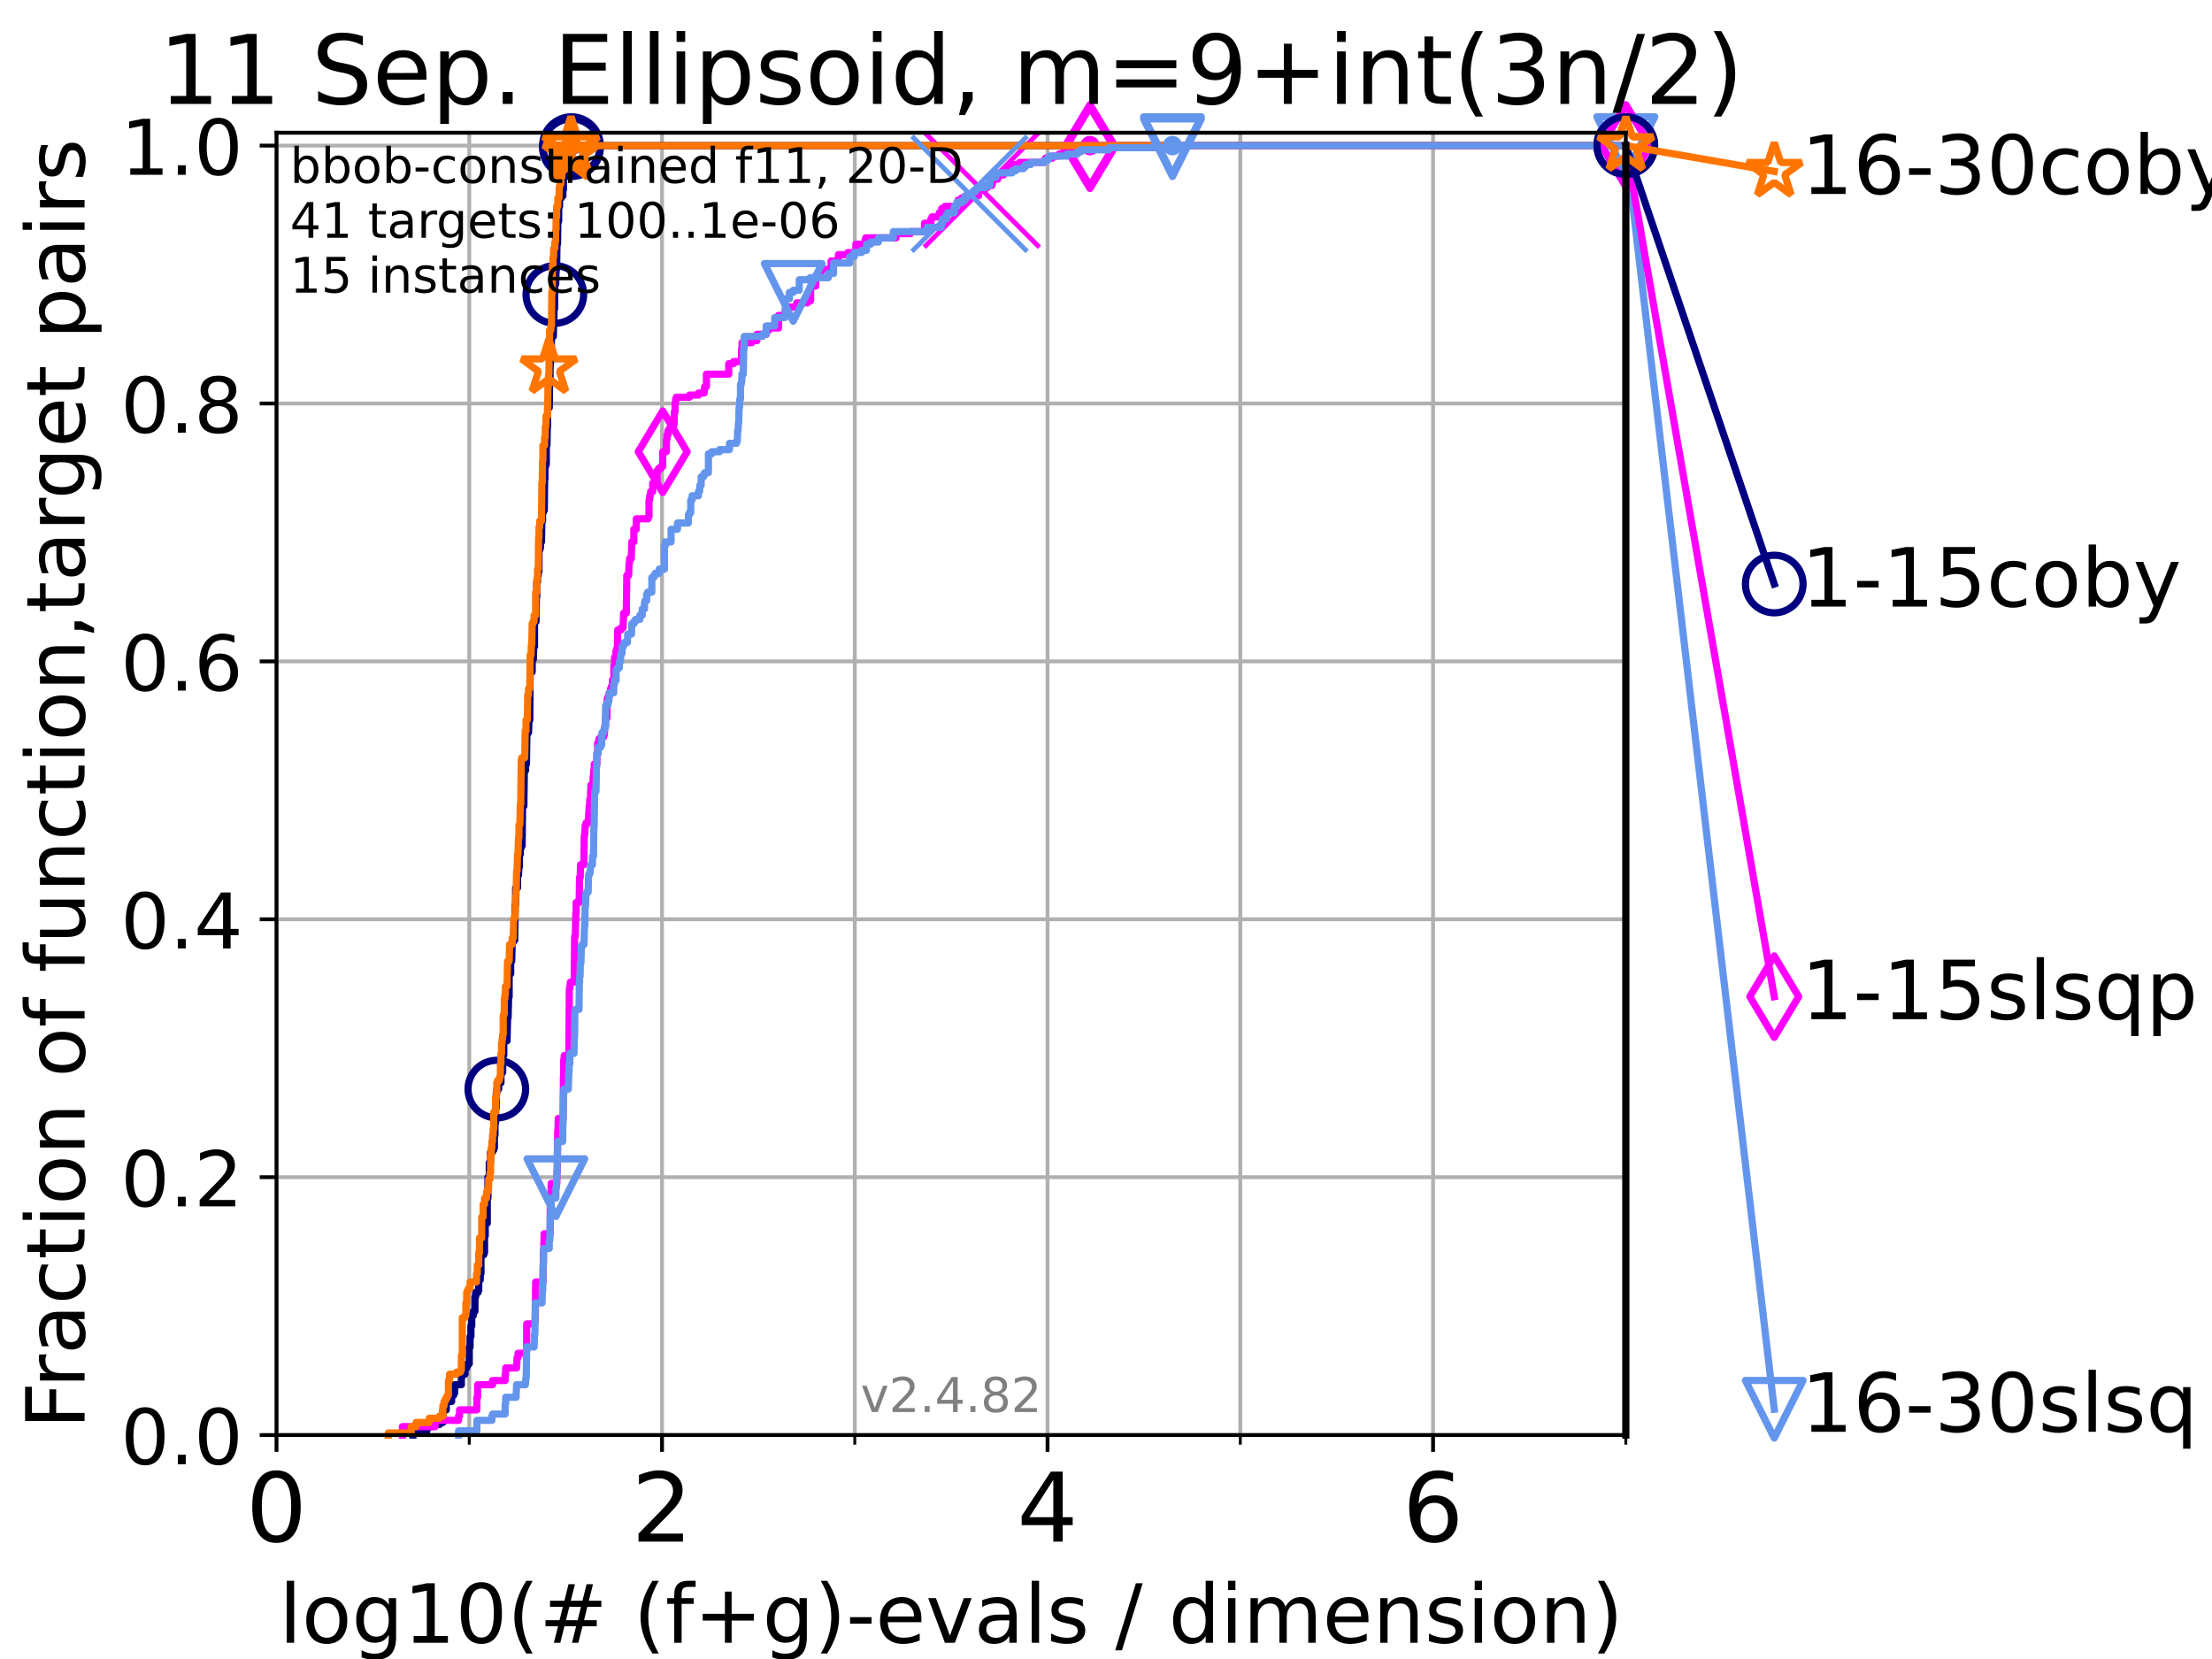 <?xml version="1.0" encoding="utf-8" standalone="no"?>
<!DOCTYPE svg PUBLIC "-//W3C//DTD SVG 1.1//EN"
  "http://www.w3.org/Graphics/SVG/1.1/DTD/svg11.dtd">
<!-- Created with matplotlib (https://matplotlib.org/) -->
<svg height="345.6pt" version="1.1" viewBox="0 0 460.8 345.6" width="460.8pt" xmlns="http://www.w3.org/2000/svg" xmlns:xlink="http://www.w3.org/1999/xlink">
 <defs>
  <style type="text/css">*{stroke-linecap:butt;stroke-linejoin:round;}</style>
 </defs>
 <g id="figure_1">
  <g id="patch_1">
   <path d="M 0 345.6 
L 460.8 345.6 
L 460.8 0 
L 0 0 
z
" style="fill:#ffffff;"/>
  </g>
  <g id="axes_1">
   <g id="patch_2">
    <path d="M 57.6 298.944 
L 338.688 298.944 
L 338.688 27.648 
L 57.6 27.648 
z
" style="fill:#ffffff;"/>
   </g>
   <g id="matplotlib.axis_1">
    <g id="xtick_1">
     <g id="line2d_1">
      <path clip-path="url(#p92d09bbee1)" d="M 57.6 298.944 
L 57.6 27.648 
" style="fill:none;stroke:#b0b0b0;stroke-linecap:square;stroke-width:0.8;"/>
     </g>
     <g id="line2d_2">
      <defs>
       <path d="M 0 0 
L 0 3.5 
" id="m22810aa466" style="stroke:#000000;stroke-width:0.8;"/>
      </defs>
      <g>
       <use style="stroke:#000000;stroke-width:0.8;" x="57.6" xlink:href="#m22810aa466" y="298.944"/>
      </g>
     </g>
     <g id="text_1">
      <!-- 0 -->
      <g transform="translate(51.237 321.141)scale(0.2 -0.2)">
       <defs>
        <path d="M 31.781 66.406 
Q 24.172 66.406 20.328 58.906 
Q 16.5 51.422 16.5 36.375 
Q 16.5 21.391 20.328 13.891 
Q 24.172 6.391 31.781 6.391 
Q 39.453 6.391 43.281 13.891 
Q 47.125 21.391 47.125 36.375 
Q 47.125 51.422 43.281 58.906 
Q 39.453 66.406 31.781 66.406 
z
M 31.781 74.219 
Q 44.047 74.219 50.516 64.516 
Q 56.984 54.828 56.984 36.375 
Q 56.984 17.969 50.516 8.266 
Q 44.047 -1.422 31.781 -1.422 
Q 19.531 -1.422 13.062 8.266 
Q 6.594 17.969 6.594 36.375 
Q 6.594 54.828 13.062 64.516 
Q 19.531 74.219 31.781 74.219 
z
" id="DejaVuSans-48"/>
       </defs>
       <use xlink:href="#DejaVuSans-48"/>
      </g>
     </g>
    </g>
    <g id="xtick_2">
     <g id="line2d_3">
      <path clip-path="url(#p92d09bbee1)" d="M 137.911 298.944 
L 137.911 27.648 
" style="fill:none;stroke:#b0b0b0;stroke-linecap:square;stroke-width:0.8;"/>
     </g>
     <g id="line2d_4">
      <g>
       <use style="stroke:#000000;stroke-width:0.8;" x="137.911" xlink:href="#m22810aa466" y="298.944"/>
      </g>
     </g>
     <g id="text_2">
      <!-- 2 -->
      <g transform="translate(131.548 321.141)scale(0.2 -0.2)">
       <defs>
        <path d="M 19.188 8.297 
L 53.609 8.297 
L 53.609 0 
L 7.328 0 
L 7.328 8.297 
Q 12.938 14.109 22.625 23.891 
Q 32.328 33.688 34.812 36.531 
Q 39.547 41.844 41.422 45.531 
Q 43.312 49.219 43.312 52.781 
Q 43.312 58.594 39.234 62.25 
Q 35.156 65.922 28.609 65.922 
Q 23.969 65.922 18.812 64.312 
Q 13.672 62.703 7.812 59.422 
L 7.812 69.391 
Q 13.766 71.781 18.938 73 
Q 24.125 74.219 28.422 74.219 
Q 39.75 74.219 46.484 68.547 
Q 53.219 62.891 53.219 53.422 
Q 53.219 48.922 51.531 44.891 
Q 49.859 40.875 45.406 35.406 
Q 44.188 33.984 37.641 27.219 
Q 31.109 20.453 19.188 8.297 
z
" id="DejaVuSans-50"/>
       </defs>
       <use xlink:href="#DejaVuSans-50"/>
      </g>
     </g>
    </g>
    <g id="xtick_3">
     <g id="line2d_5">
      <path clip-path="url(#p92d09bbee1)" d="M 218.222 298.944 
L 218.222 27.648 
" style="fill:none;stroke:#b0b0b0;stroke-linecap:square;stroke-width:0.8;"/>
     </g>
     <g id="line2d_6">
      <g>
       <use style="stroke:#000000;stroke-width:0.8;" x="218.222" xlink:href="#m22810aa466" y="298.944"/>
      </g>
     </g>
     <g id="text_3">
      <!-- 4 -->
      <g transform="translate(211.859 321.141)scale(0.2 -0.2)">
       <defs>
        <path d="M 37.797 64.312 
L 12.891 25.391 
L 37.797 25.391 
z
M 35.203 72.906 
L 47.609 72.906 
L 47.609 25.391 
L 58.016 25.391 
L 58.016 17.188 
L 47.609 17.188 
L 47.609 0 
L 37.797 0 
L 37.797 17.188 
L 4.891 17.188 
L 4.891 26.703 
z
" id="DejaVuSans-52"/>
       </defs>
       <use xlink:href="#DejaVuSans-52"/>
      </g>
     </g>
    </g>
    <g id="xtick_4">
     <g id="line2d_7">
      <path clip-path="url(#p92d09bbee1)" d="M 298.533 298.944 
L 298.533 27.648 
" style="fill:none;stroke:#b0b0b0;stroke-linecap:square;stroke-width:0.8;"/>
     </g>
     <g id="line2d_8">
      <g>
       <use style="stroke:#000000;stroke-width:0.8;" x="298.533" xlink:href="#m22810aa466" y="298.944"/>
      </g>
     </g>
     <g id="text_4">
      <!-- 6 -->
      <g transform="translate(292.17 321.141)scale(0.2 -0.2)">
       <defs>
        <path d="M 33.016 40.375 
Q 26.375 40.375 22.484 35.828 
Q 18.609 31.297 18.609 23.391 
Q 18.609 15.531 22.484 10.953 
Q 26.375 6.391 33.016 6.391 
Q 39.656 6.391 43.531 10.953 
Q 47.406 15.531 47.406 23.391 
Q 47.406 31.297 43.531 35.828 
Q 39.656 40.375 33.016 40.375 
z
M 52.594 71.297 
L 52.594 62.312 
Q 48.875 64.062 45.094 64.984 
Q 41.312 65.922 37.594 65.922 
Q 27.828 65.922 22.672 59.328 
Q 17.531 52.734 16.797 39.406 
Q 19.672 43.656 24.016 45.922 
Q 28.375 48.188 33.594 48.188 
Q 44.578 48.188 50.953 41.516 
Q 57.328 34.859 57.328 23.391 
Q 57.328 12.156 50.688 5.359 
Q 44.047 -1.422 33.016 -1.422 
Q 20.359 -1.422 13.672 8.266 
Q 6.984 17.969 6.984 36.375 
Q 6.984 53.656 15.188 63.938 
Q 23.391 74.219 37.203 74.219 
Q 40.922 74.219 44.703 73.484 
Q 48.484 72.75 52.594 71.297 
z
" id="DejaVuSans-54"/>
       </defs>
       <use xlink:href="#DejaVuSans-54"/>
      </g>
     </g>
    </g>
    <g id="xtick_5">
     <g id="line2d_9">
      <path clip-path="url(#p92d09bbee1)" d="M 97.755 298.944 
L 97.755 27.648 
" style="fill:none;stroke:#b0b0b0;stroke-linecap:square;stroke-width:0.8;"/>
     </g>
     <g id="line2d_10">
      <defs>
       <path d="M 0 0 
L 0 2 
" id="m23bb6af1a4" style="stroke:#000000;stroke-width:0.6;"/>
      </defs>
      <g>
       <use style="stroke:#000000;stroke-width:0.6;" x="97.755" xlink:href="#m23bb6af1a4" y="298.944"/>
      </g>
     </g>
    </g>
    <g id="xtick_6">
     <g id="line2d_11">
      <path clip-path="url(#p92d09bbee1)" d="M 178.066 298.944 
L 178.066 27.648 
" style="fill:none;stroke:#b0b0b0;stroke-linecap:square;stroke-width:0.8;"/>
     </g>
     <g id="line2d_12">
      <g>
       <use style="stroke:#000000;stroke-width:0.6;" x="178.066" xlink:href="#m23bb6af1a4" y="298.944"/>
      </g>
     </g>
    </g>
    <g id="xtick_7">
     <g id="line2d_13">
      <path clip-path="url(#p92d09bbee1)" d="M 258.377 298.944 
L 258.377 27.648 
" style="fill:none;stroke:#b0b0b0;stroke-linecap:square;stroke-width:0.8;"/>
     </g>
     <g id="line2d_14">
      <g>
       <use style="stroke:#000000;stroke-width:0.6;" x="258.377" xlink:href="#m23bb6af1a4" y="298.944"/>
      </g>
     </g>
    </g>
    <g id="xtick_8">
     <g id="line2d_15">
      <path clip-path="url(#p92d09bbee1)" d="M 338.688 298.944 
L 338.688 27.648 
" style="fill:none;stroke:#b0b0b0;stroke-linecap:square;stroke-width:0.8;"/>
     </g>
     <g id="line2d_16">
      <g>
       <use style="stroke:#000000;stroke-width:0.6;" x="338.688" xlink:href="#m23bb6af1a4" y="298.944"/>
      </g>
     </g>
    </g>
    <g id="text_5">
     <!-- log10(# (f+g)-evals / dimension) -->
     <g transform="translate(58.145 342.218)scale(0.17 -0.17)">
      <defs>
       <path d="M 9.422 75.984 
L 18.406 75.984 
L 18.406 0 
L 9.422 0 
z
" id="DejaVuSans-108"/>
       <path d="M 30.609 48.391 
Q 23.391 48.391 19.188 42.75 
Q 14.984 37.109 14.984 27.297 
Q 14.984 17.484 19.156 11.844 
Q 23.344 6.203 30.609 6.203 
Q 37.797 6.203 41.984 11.859 
Q 46.188 17.531 46.188 27.297 
Q 46.188 37.016 41.984 42.703 
Q 37.797 48.391 30.609 48.391 
z
M 30.609 56 
Q 42.328 56 49.016 48.375 
Q 55.719 40.766 55.719 27.297 
Q 55.719 13.875 49.016 6.219 
Q 42.328 -1.422 30.609 -1.422 
Q 18.844 -1.422 12.172 6.219 
Q 5.516 13.875 5.516 27.297 
Q 5.516 40.766 12.172 48.375 
Q 18.844 56 30.609 56 
z
" id="DejaVuSans-111"/>
       <path d="M 45.406 27.984 
Q 45.406 37.75 41.375 43.109 
Q 37.359 48.484 30.078 48.484 
Q 22.859 48.484 18.828 43.109 
Q 14.797 37.75 14.797 27.984 
Q 14.797 18.266 18.828 12.891 
Q 22.859 7.516 30.078 7.516 
Q 37.359 7.516 41.375 12.891 
Q 45.406 18.266 45.406 27.984 
z
M 54.391 6.781 
Q 54.391 -7.172 48.188 -13.984 
Q 42 -20.797 29.203 -20.797 
Q 24.469 -20.797 20.266 -20.094 
Q 16.062 -19.391 12.109 -17.922 
L 12.109 -9.188 
Q 16.062 -11.328 19.922 -12.344 
Q 23.781 -13.375 27.781 -13.375 
Q 36.625 -13.375 41.016 -8.766 
Q 45.406 -4.156 45.406 5.172 
L 45.406 9.625 
Q 42.625 4.781 38.281 2.391 
Q 33.938 0 27.875 0 
Q 17.828 0 11.672 7.656 
Q 5.516 15.328 5.516 27.984 
Q 5.516 40.672 11.672 48.328 
Q 17.828 56 27.875 56 
Q 33.938 56 38.281 53.609 
Q 42.625 51.219 45.406 46.391 
L 45.406 54.688 
L 54.391 54.688 
z
" id="DejaVuSans-103"/>
       <path d="M 12.406 8.297 
L 28.516 8.297 
L 28.516 63.922 
L 10.984 60.406 
L 10.984 69.391 
L 28.422 72.906 
L 38.281 72.906 
L 38.281 8.297 
L 54.391 8.297 
L 54.391 0 
L 12.406 0 
z
" id="DejaVuSans-49"/>
       <path d="M 31 75.875 
Q 24.469 64.656 21.281 53.656 
Q 18.109 42.672 18.109 31.391 
Q 18.109 20.125 21.312 9.062 
Q 24.516 -2 31 -13.188 
L 23.188 -13.188 
Q 15.875 -1.703 12.234 9.375 
Q 8.594 20.453 8.594 31.391 
Q 8.594 42.281 12.203 53.312 
Q 15.828 64.359 23.188 75.875 
z
" id="DejaVuSans-40"/>
       <path d="M 51.125 44 
L 36.922 44 
L 32.812 27.688 
L 47.125 27.688 
z
M 43.797 71.781 
L 38.719 51.516 
L 52.984 51.516 
L 58.109 71.781 
L 65.922 71.781 
L 60.891 51.516 
L 76.125 51.516 
L 76.125 44 
L 58.984 44 
L 54.984 27.688 
L 70.516 27.688 
L 70.516 20.219 
L 53.078 20.219 
L 48 0 
L 40.188 0 
L 45.219 20.219 
L 30.906 20.219 
L 25.875 0 
L 18.016 0 
L 23.094 20.219 
L 7.719 20.219 
L 7.719 27.688 
L 24.906 27.688 
L 29 44 
L 13.281 44 
L 13.281 51.516 
L 30.906 51.516 
L 35.891 71.781 
z
" id="DejaVuSans-35"/>
       <path id="DejaVuSans-32"/>
       <path d="M 37.109 75.984 
L 37.109 68.5 
L 28.516 68.5 
Q 23.688 68.5 21.797 66.547 
Q 19.922 64.594 19.922 59.516 
L 19.922 54.688 
L 34.719 54.688 
L 34.719 47.703 
L 19.922 47.703 
L 19.922 0 
L 10.891 0 
L 10.891 47.703 
L 2.297 47.703 
L 2.297 54.688 
L 10.891 54.688 
L 10.891 58.5 
Q 10.891 67.625 15.141 71.797 
Q 19.391 75.984 28.609 75.984 
z
" id="DejaVuSans-102"/>
       <path d="M 46 62.703 
L 46 35.5 
L 73.188 35.5 
L 73.188 27.203 
L 46 27.203 
L 46 0 
L 37.797 0 
L 37.797 27.203 
L 10.594 27.203 
L 10.594 35.5 
L 37.797 35.5 
L 37.797 62.703 
z
" id="DejaVuSans-43"/>
       <path d="M 8.016 75.875 
L 15.828 75.875 
Q 23.141 64.359 26.781 53.312 
Q 30.422 42.281 30.422 31.391 
Q 30.422 20.453 26.781 9.375 
Q 23.141 -1.703 15.828 -13.188 
L 8.016 -13.188 
Q 14.5 -2 17.703 9.062 
Q 20.906 20.125 20.906 31.391 
Q 20.906 42.672 17.703 53.656 
Q 14.5 64.656 8.016 75.875 
z
" id="DejaVuSans-41"/>
       <path d="M 4.891 31.391 
L 31.203 31.391 
L 31.203 23.391 
L 4.891 23.391 
z
" id="DejaVuSans-45"/>
       <path d="M 56.203 29.594 
L 56.203 25.203 
L 14.891 25.203 
Q 15.484 15.922 20.484 11.062 
Q 25.484 6.203 34.422 6.203 
Q 39.594 6.203 44.453 7.469 
Q 49.312 8.734 54.109 11.281 
L 54.109 2.781 
Q 49.266 0.734 44.188 -0.344 
Q 39.109 -1.422 33.891 -1.422 
Q 20.797 -1.422 13.156 6.188 
Q 5.516 13.812 5.516 26.812 
Q 5.516 40.234 12.766 48.109 
Q 20.016 56 32.328 56 
Q 43.359 56 49.781 48.891 
Q 56.203 41.797 56.203 29.594 
z
M 47.219 32.234 
Q 47.125 39.594 43.094 43.984 
Q 39.062 48.391 32.422 48.391 
Q 24.906 48.391 20.391 44.141 
Q 15.875 39.891 15.188 32.172 
z
" id="DejaVuSans-101"/>
       <path d="M 2.984 54.688 
L 12.5 54.688 
L 29.594 8.797 
L 46.688 54.688 
L 56.203 54.688 
L 35.688 0 
L 23.484 0 
z
" id="DejaVuSans-118"/>
       <path d="M 34.281 27.484 
Q 23.391 27.484 19.188 25 
Q 14.984 22.516 14.984 16.5 
Q 14.984 11.719 18.141 8.906 
Q 21.297 6.109 26.703 6.109 
Q 34.188 6.109 38.703 11.406 
Q 43.219 16.703 43.219 25.484 
L 43.219 27.484 
z
M 52.203 31.203 
L 52.203 0 
L 43.219 0 
L 43.219 8.297 
Q 40.141 3.328 35.547 0.953 
Q 30.953 -1.422 24.312 -1.422 
Q 15.922 -1.422 10.953 3.297 
Q 6 8.016 6 15.922 
Q 6 25.141 12.172 29.828 
Q 18.359 34.516 30.609 34.516 
L 43.219 34.516 
L 43.219 35.406 
Q 43.219 41.609 39.141 45 
Q 35.062 48.391 27.688 48.391 
Q 23 48.391 18.547 47.266 
Q 14.109 46.141 10.016 43.891 
L 10.016 52.203 
Q 14.938 54.109 19.578 55.047 
Q 24.219 56 28.609 56 
Q 40.484 56 46.344 49.844 
Q 52.203 43.703 52.203 31.203 
z
" id="DejaVuSans-97"/>
       <path d="M 44.281 53.078 
L 44.281 44.578 
Q 40.484 46.531 36.375 47.5 
Q 32.281 48.484 27.875 48.484 
Q 21.188 48.484 17.844 46.438 
Q 14.5 44.391 14.5 40.281 
Q 14.5 37.156 16.891 35.375 
Q 19.281 33.594 26.516 31.984 
L 29.594 31.297 
Q 39.156 29.25 43.188 25.516 
Q 47.219 21.781 47.219 15.094 
Q 47.219 7.469 41.188 3.016 
Q 35.156 -1.422 24.609 -1.422 
Q 20.219 -1.422 15.453 -0.562 
Q 10.688 0.297 5.422 2 
L 5.422 11.281 
Q 10.406 8.688 15.234 7.391 
Q 20.062 6.109 24.812 6.109 
Q 31.156 6.109 34.562 8.281 
Q 37.984 10.453 37.984 14.406 
Q 37.984 18.062 35.516 20.016 
Q 33.062 21.969 24.703 23.781 
L 21.578 24.516 
Q 13.234 26.266 9.516 29.906 
Q 5.812 33.547 5.812 39.891 
Q 5.812 47.609 11.281 51.797 
Q 16.75 56 26.812 56 
Q 31.781 56 36.172 55.266 
Q 40.578 54.547 44.281 53.078 
z
" id="DejaVuSans-115"/>
       <path d="M 25.391 72.906 
L 33.688 72.906 
L 8.297 -9.281 
L 0 -9.281 
z
" id="DejaVuSans-47"/>
       <path d="M 45.406 46.391 
L 45.406 75.984 
L 54.391 75.984 
L 54.391 0 
L 45.406 0 
L 45.406 8.203 
Q 42.578 3.328 38.25 0.953 
Q 33.938 -1.422 27.875 -1.422 
Q 17.969 -1.422 11.734 6.484 
Q 5.516 14.406 5.516 27.297 
Q 5.516 40.188 11.734 48.094 
Q 17.969 56 27.875 56 
Q 33.938 56 38.25 53.625 
Q 42.578 51.266 45.406 46.391 
z
M 14.797 27.297 
Q 14.797 17.391 18.875 11.75 
Q 22.953 6.109 30.078 6.109 
Q 37.203 6.109 41.297 11.75 
Q 45.406 17.391 45.406 27.297 
Q 45.406 37.203 41.297 42.844 
Q 37.203 48.484 30.078 48.484 
Q 22.953 48.484 18.875 42.844 
Q 14.797 37.203 14.797 27.297 
z
" id="DejaVuSans-100"/>
       <path d="M 9.422 54.688 
L 18.406 54.688 
L 18.406 0 
L 9.422 0 
z
M 9.422 75.984 
L 18.406 75.984 
L 18.406 64.594 
L 9.422 64.594 
z
" id="DejaVuSans-105"/>
       <path d="M 52 44.188 
Q 55.375 50.25 60.062 53.125 
Q 64.75 56 71.094 56 
Q 79.641 56 84.281 50.016 
Q 88.922 44.047 88.922 33.016 
L 88.922 0 
L 79.891 0 
L 79.891 32.719 
Q 79.891 40.578 77.094 44.375 
Q 74.312 48.188 68.609 48.188 
Q 61.625 48.188 57.562 43.547 
Q 53.516 38.922 53.516 30.906 
L 53.516 0 
L 44.484 0 
L 44.484 32.719 
Q 44.484 40.625 41.703 44.406 
Q 38.922 48.188 33.109 48.188 
Q 26.219 48.188 22.156 43.531 
Q 18.109 38.875 18.109 30.906 
L 18.109 0 
L 9.078 0 
L 9.078 54.688 
L 18.109 54.688 
L 18.109 46.188 
Q 21.188 51.219 25.484 53.609 
Q 29.781 56 35.688 56 
Q 41.656 56 45.828 52.969 
Q 50 49.953 52 44.188 
z
" id="DejaVuSans-109"/>
       <path d="M 54.891 33.016 
L 54.891 0 
L 45.906 0 
L 45.906 32.719 
Q 45.906 40.484 42.875 44.328 
Q 39.844 48.188 33.797 48.188 
Q 26.516 48.188 22.312 43.547 
Q 18.109 38.922 18.109 30.906 
L 18.109 0 
L 9.078 0 
L 9.078 54.688 
L 18.109 54.688 
L 18.109 46.188 
Q 21.344 51.125 25.703 53.562 
Q 30.078 56 35.797 56 
Q 45.219 56 50.047 50.172 
Q 54.891 44.344 54.891 33.016 
z
" id="DejaVuSans-110"/>
      </defs>
      <use xlink:href="#DejaVuSans-108"/>
      <use x="27.783" xlink:href="#DejaVuSans-111"/>
      <use x="88.965" xlink:href="#DejaVuSans-103"/>
      <use x="152.441" xlink:href="#DejaVuSans-49"/>
      <use x="216.064" xlink:href="#DejaVuSans-48"/>
      <use x="279.688" xlink:href="#DejaVuSans-40"/>
      <use x="318.701" xlink:href="#DejaVuSans-35"/>
      <use x="402.49" xlink:href="#DejaVuSans-32"/>
      <use x="434.277" xlink:href="#DejaVuSans-40"/>
      <use x="473.291" xlink:href="#DejaVuSans-102"/>
      <use x="508.496" xlink:href="#DejaVuSans-43"/>
      <use x="592.285" xlink:href="#DejaVuSans-103"/>
      <use x="655.762" xlink:href="#DejaVuSans-41"/>
      <use x="694.775" xlink:href="#DejaVuSans-45"/>
      <use x="730.859" xlink:href="#DejaVuSans-101"/>
      <use x="792.383" xlink:href="#DejaVuSans-118"/>
      <use x="851.562" xlink:href="#DejaVuSans-97"/>
      <use x="912.842" xlink:href="#DejaVuSans-108"/>
      <use x="940.625" xlink:href="#DejaVuSans-115"/>
      <use x="992.725" xlink:href="#DejaVuSans-32"/>
      <use x="1024.512" xlink:href="#DejaVuSans-47"/>
      <use x="1058.203" xlink:href="#DejaVuSans-32"/>
      <use x="1089.99" xlink:href="#DejaVuSans-100"/>
      <use x="1153.467" xlink:href="#DejaVuSans-105"/>
      <use x="1181.25" xlink:href="#DejaVuSans-109"/>
      <use x="1278.662" xlink:href="#DejaVuSans-101"/>
      <use x="1340.186" xlink:href="#DejaVuSans-110"/>
      <use x="1403.564" xlink:href="#DejaVuSans-115"/>
      <use x="1455.664" xlink:href="#DejaVuSans-105"/>
      <use x="1483.447" xlink:href="#DejaVuSans-111"/>
      <use x="1544.629" xlink:href="#DejaVuSans-110"/>
      <use x="1608.008" xlink:href="#DejaVuSans-41"/>
     </g>
    </g>
   </g>
   <g id="matplotlib.axis_2">
    <g id="ytick_1">
     <g id="line2d_17">
      <path clip-path="url(#p92d09bbee1)" d="M 57.6 298.944 
L 338.688 298.944 
" style="fill:none;stroke:#b0b0b0;stroke-linecap:square;stroke-width:0.8;"/>
     </g>
     <g id="line2d_18">
      <defs>
       <path d="M 0 0 
L -3.5 0 
" id="m79aa0140e1" style="stroke:#000000;stroke-width:0.8;"/>
      </defs>
      <g>
       <use style="stroke:#000000;stroke-width:0.8;" x="57.6" xlink:href="#m79aa0140e1" y="298.944"/>
      </g>
     </g>
     <g id="text_6">
      <!-- 0.0 -->
      <g transform="translate(25.155 305.023)scale(0.16 -0.16)">
       <defs>
        <path d="M 10.688 12.406 
L 21 12.406 
L 21 0 
L 10.688 0 
z
" id="DejaVuSans-46"/>
       </defs>
       <use xlink:href="#DejaVuSans-48"/>
       <use x="63.623" xlink:href="#DejaVuSans-46"/>
       <use x="95.41" xlink:href="#DejaVuSans-48"/>
      </g>
     </g>
    </g>
    <g id="ytick_2">
     <g id="line2d_19">
      <path clip-path="url(#p92d09bbee1)" d="M 57.6 245.222 
L 338.688 245.222 
" style="fill:none;stroke:#b0b0b0;stroke-linecap:square;stroke-width:0.8;"/>
     </g>
     <g id="line2d_20">
      <g>
       <use style="stroke:#000000;stroke-width:0.8;" x="57.6" xlink:href="#m79aa0140e1" y="245.222"/>
      </g>
     </g>
     <g id="text_7">
      <!-- 0.2 -->
      <g transform="translate(25.155 251.301)scale(0.16 -0.16)">
       <use xlink:href="#DejaVuSans-48"/>
       <use x="63.623" xlink:href="#DejaVuSans-46"/>
       <use x="95.41" xlink:href="#DejaVuSans-50"/>
      </g>
     </g>
    </g>
    <g id="ytick_3">
     <g id="line2d_21">
      <path clip-path="url(#p92d09bbee1)" d="M 57.6 191.5 
L 338.688 191.5 
" style="fill:none;stroke:#b0b0b0;stroke-linecap:square;stroke-width:0.8;"/>
     </g>
     <g id="line2d_22">
      <g>
       <use style="stroke:#000000;stroke-width:0.8;" x="57.6" xlink:href="#m79aa0140e1" y="191.5"/>
      </g>
     </g>
     <g id="text_8">
      <!-- 0.4 -->
      <g transform="translate(25.155 197.579)scale(0.16 -0.16)">
       <use xlink:href="#DejaVuSans-48"/>
       <use x="63.623" xlink:href="#DejaVuSans-46"/>
       <use x="95.41" xlink:href="#DejaVuSans-52"/>
      </g>
     </g>
    </g>
    <g id="ytick_4">
     <g id="line2d_23">
      <path clip-path="url(#p92d09bbee1)" d="M 57.6 137.778 
L 338.688 137.778 
" style="fill:none;stroke:#b0b0b0;stroke-linecap:square;stroke-width:0.8;"/>
     </g>
     <g id="line2d_24">
      <g>
       <use style="stroke:#000000;stroke-width:0.8;" x="57.6" xlink:href="#m79aa0140e1" y="137.778"/>
      </g>
     </g>
     <g id="text_9">
      <!-- 0.6 -->
      <g transform="translate(25.155 143.857)scale(0.16 -0.16)">
       <use xlink:href="#DejaVuSans-48"/>
       <use x="63.623" xlink:href="#DejaVuSans-46"/>
       <use x="95.41" xlink:href="#DejaVuSans-54"/>
      </g>
     </g>
    </g>
    <g id="ytick_5">
     <g id="line2d_25">
      <path clip-path="url(#p92d09bbee1)" d="M 57.6 84.056 
L 338.688 84.056 
" style="fill:none;stroke:#b0b0b0;stroke-linecap:square;stroke-width:0.8;"/>
     </g>
     <g id="line2d_26">
      <g>
       <use style="stroke:#000000;stroke-width:0.8;" x="57.6" xlink:href="#m79aa0140e1" y="84.056"/>
      </g>
     </g>
     <g id="text_10">
      <!-- 0.8 -->
      <g transform="translate(25.155 90.135)scale(0.16 -0.16)">
       <defs>
        <path d="M 31.781 34.625 
Q 24.75 34.625 20.719 30.859 
Q 16.703 27.094 16.703 20.516 
Q 16.703 13.922 20.719 10.156 
Q 24.75 6.391 31.781 6.391 
Q 38.812 6.391 42.859 10.172 
Q 46.922 13.969 46.922 20.516 
Q 46.922 27.094 42.891 30.859 
Q 38.875 34.625 31.781 34.625 
z
M 21.922 38.812 
Q 15.578 40.375 12.031 44.719 
Q 8.5 49.078 8.5 55.328 
Q 8.5 64.062 14.719 69.141 
Q 20.953 74.219 31.781 74.219 
Q 42.672 74.219 48.875 69.141 
Q 55.078 64.062 55.078 55.328 
Q 55.078 49.078 51.531 44.719 
Q 48 40.375 41.703 38.812 
Q 48.828 37.156 52.797 32.312 
Q 56.781 27.484 56.781 20.516 
Q 56.781 9.906 50.312 4.234 
Q 43.844 -1.422 31.781 -1.422 
Q 19.734 -1.422 13.25 4.234 
Q 6.781 9.906 6.781 20.516 
Q 6.781 27.484 10.781 32.312 
Q 14.797 37.156 21.922 38.812 
z
M 18.312 54.391 
Q 18.312 48.734 21.844 45.562 
Q 25.391 42.391 31.781 42.391 
Q 38.141 42.391 41.719 45.562 
Q 45.312 48.734 45.312 54.391 
Q 45.312 60.062 41.719 63.234 
Q 38.141 66.406 31.781 66.406 
Q 25.391 66.406 21.844 63.234 
Q 18.312 60.062 18.312 54.391 
z
" id="DejaVuSans-56"/>
       </defs>
       <use xlink:href="#DejaVuSans-48"/>
       <use x="63.623" xlink:href="#DejaVuSans-46"/>
       <use x="95.41" xlink:href="#DejaVuSans-56"/>
      </g>
     </g>
    </g>
    <g id="ytick_6">
     <g id="line2d_27">
      <path clip-path="url(#p92d09bbee1)" d="M 57.6 30.334 
L 338.688 30.334 
" style="fill:none;stroke:#b0b0b0;stroke-linecap:square;stroke-width:0.8;"/>
     </g>
     <g id="line2d_28">
      <g>
       <use style="stroke:#000000;stroke-width:0.8;" x="57.6" xlink:href="#m79aa0140e1" y="30.334"/>
      </g>
     </g>
     <g id="text_11">
      <!-- 1.0 -->
      <g transform="translate(25.155 36.413)scale(0.16 -0.16)">
       <use xlink:href="#DejaVuSans-49"/>
       <use x="63.623" xlink:href="#DejaVuSans-46"/>
       <use x="95.41" xlink:href="#DejaVuSans-48"/>
      </g>
     </g>
    </g>
    <g id="text_12">
     <!-- Fraction of function,target pairs -->
     <g transform="translate(17.62 297.681)rotate(-90)scale(0.17 -0.17)">
      <defs>
       <path d="M 9.812 72.906 
L 51.703 72.906 
L 51.703 64.594 
L 19.672 64.594 
L 19.672 43.109 
L 48.578 43.109 
L 48.578 34.812 
L 19.672 34.812 
L 19.672 0 
L 9.812 0 
z
" id="DejaVuSans-70"/>
       <path d="M 41.109 46.297 
Q 39.594 47.172 37.812 47.578 
Q 36.031 48 33.891 48 
Q 26.266 48 22.188 43.047 
Q 18.109 38.094 18.109 28.812 
L 18.109 0 
L 9.078 0 
L 9.078 54.688 
L 18.109 54.688 
L 18.109 46.188 
Q 20.953 51.172 25.484 53.578 
Q 30.031 56 36.531 56 
Q 37.453 56 38.578 55.875 
Q 39.703 55.766 41.062 55.516 
z
" id="DejaVuSans-114"/>
       <path d="M 48.781 52.594 
L 48.781 44.188 
Q 44.969 46.297 41.141 47.344 
Q 37.312 48.391 33.406 48.391 
Q 24.656 48.391 19.812 42.844 
Q 14.984 37.312 14.984 27.297 
Q 14.984 17.281 19.812 11.734 
Q 24.656 6.203 33.406 6.203 
Q 37.312 6.203 41.141 7.25 
Q 44.969 8.297 48.781 10.406 
L 48.781 2.094 
Q 45.016 0.344 40.984 -0.531 
Q 36.969 -1.422 32.422 -1.422 
Q 20.062 -1.422 12.781 6.344 
Q 5.516 14.109 5.516 27.297 
Q 5.516 40.672 12.859 48.328 
Q 20.219 56 33.016 56 
Q 37.156 56 41.109 55.141 
Q 45.062 54.297 48.781 52.594 
z
" id="DejaVuSans-99"/>
       <path d="M 18.312 70.219 
L 18.312 54.688 
L 36.812 54.688 
L 36.812 47.703 
L 18.312 47.703 
L 18.312 18.016 
Q 18.312 11.328 20.141 9.422 
Q 21.969 7.516 27.594 7.516 
L 36.812 7.516 
L 36.812 0 
L 27.594 0 
Q 17.188 0 13.234 3.875 
Q 9.281 7.766 9.281 18.016 
L 9.281 47.703 
L 2.688 47.703 
L 2.688 54.688 
L 9.281 54.688 
L 9.281 70.219 
z
" id="DejaVuSans-116"/>
       <path d="M 8.5 21.578 
L 8.5 54.688 
L 17.484 54.688 
L 17.484 21.922 
Q 17.484 14.156 20.5 10.266 
Q 23.531 6.391 29.594 6.391 
Q 36.859 6.391 41.078 11.031 
Q 45.312 15.672 45.312 23.688 
L 45.312 54.688 
L 54.297 54.688 
L 54.297 0 
L 45.312 0 
L 45.312 8.406 
Q 42.047 3.422 37.719 1 
Q 33.406 -1.422 27.688 -1.422 
Q 18.266 -1.422 13.375 4.438 
Q 8.5 10.297 8.5 21.578 
z
M 31.109 56 
z
" id="DejaVuSans-117"/>
       <path d="M 11.719 12.406 
L 22.016 12.406 
L 22.016 4 
L 14.016 -11.625 
L 7.719 -11.625 
L 11.719 4 
z
" id="DejaVuSans-44"/>
       <path d="M 18.109 8.203 
L 18.109 -20.797 
L 9.078 -20.797 
L 9.078 54.688 
L 18.109 54.688 
L 18.109 46.391 
Q 20.953 51.266 25.266 53.625 
Q 29.594 56 35.594 56 
Q 45.562 56 51.781 48.094 
Q 58.016 40.188 58.016 27.297 
Q 58.016 14.406 51.781 6.484 
Q 45.562 -1.422 35.594 -1.422 
Q 29.594 -1.422 25.266 0.953 
Q 20.953 3.328 18.109 8.203 
z
M 48.688 27.297 
Q 48.688 37.203 44.609 42.844 
Q 40.531 48.484 33.406 48.484 
Q 26.266 48.484 22.188 42.844 
Q 18.109 37.203 18.109 27.297 
Q 18.109 17.391 22.188 11.75 
Q 26.266 6.109 33.406 6.109 
Q 40.531 6.109 44.609 11.75 
Q 48.688 17.391 48.688 27.297 
z
" id="DejaVuSans-112"/>
      </defs>
      <use xlink:href="#DejaVuSans-70"/>
      <use x="50.27" xlink:href="#DejaVuSans-114"/>
      <use x="91.383" xlink:href="#DejaVuSans-97"/>
      <use x="152.662" xlink:href="#DejaVuSans-99"/>
      <use x="207.643" xlink:href="#DejaVuSans-116"/>
      <use x="246.852" xlink:href="#DejaVuSans-105"/>
      <use x="274.635" xlink:href="#DejaVuSans-111"/>
      <use x="335.816" xlink:href="#DejaVuSans-110"/>
      <use x="399.195" xlink:href="#DejaVuSans-32"/>
      <use x="430.982" xlink:href="#DejaVuSans-111"/>
      <use x="492.164" xlink:href="#DejaVuSans-102"/>
      <use x="527.369" xlink:href="#DejaVuSans-32"/>
      <use x="559.156" xlink:href="#DejaVuSans-102"/>
      <use x="594.361" xlink:href="#DejaVuSans-117"/>
      <use x="657.74" xlink:href="#DejaVuSans-110"/>
      <use x="721.119" xlink:href="#DejaVuSans-99"/>
      <use x="776.1" xlink:href="#DejaVuSans-116"/>
      <use x="815.309" xlink:href="#DejaVuSans-105"/>
      <use x="843.092" xlink:href="#DejaVuSans-111"/>
      <use x="904.273" xlink:href="#DejaVuSans-110"/>
      <use x="967.652" xlink:href="#DejaVuSans-44"/>
      <use x="999.439" xlink:href="#DejaVuSans-116"/>
      <use x="1038.648" xlink:href="#DejaVuSans-97"/>
      <use x="1099.928" xlink:href="#DejaVuSans-114"/>
      <use x="1139.291" xlink:href="#DejaVuSans-103"/>
      <use x="1202.768" xlink:href="#DejaVuSans-101"/>
      <use x="1264.291" xlink:href="#DejaVuSans-116"/>
      <use x="1303.5" xlink:href="#DejaVuSans-32"/>
      <use x="1335.287" xlink:href="#DejaVuSans-112"/>
      <use x="1398.764" xlink:href="#DejaVuSans-97"/>
      <use x="1460.043" xlink:href="#DejaVuSans-105"/>
      <use x="1487.826" xlink:href="#DejaVuSans-114"/>
      <use x="1528.939" xlink:href="#DejaVuSans-115"/>
     </g>
    </g>
   </g>
   <g id="line2d_29">
    <defs>
     <path d="M 0 1.5 
C 0.398 1.5 0.779 1.342 1.061 1.061 
C 1.342 0.779 1.5 0.398 1.5 0 
C 1.5 -0.398 1.342 -0.779 1.061 -1.061 
C 0.779 -1.342 0.398 -1.5 0 -1.5 
C -0.398 -1.5 -0.779 -1.342 -1.061 -1.061 
C -1.342 -0.779 -1.5 -0.398 -1.5 0 
C -1.5 0.398 -1.342 0.779 -1.061 1.061 
C -0.779 1.342 -0.398 1.5 0 1.5 
z
" id="ma70c778f68" style="stroke:#000080;"/>
    </defs>
    <g>
     <use style="fill:#000080;stroke:#000080;" x="119.046" xlink:href="#ma70c778f68" y="30.334"/>
     <use style="fill:#000080;stroke:#000080;" x="119.046" xlink:href="#ma70c778f68" y="30.334"/>
    </g>
   </g>
   <g id="line2d_30">
    <path d="M 86.013 298.944 
L 86.013 298.507 
L 88.847 298.507 
L 88.847 297.634 
L 89.135 297.634 
L 89.135 297.197 
L 89.973 297.197 
L 89.973 296.76 
L 91.535 296.76 
L 91.535 296.323 
L 92.267 296.323 
L 92.267 293.703 
L 92.969 293.703 
L 92.969 291.956 
L 94.081 291.956 
L 94.081 290.645 
L 94.506 290.645 
L 94.506 290.209 
L 94.715 290.209 
L 94.715 288.462 
L 96.111 288.462 
L 96.111 286.715 
L 96.301 286.715 
L 96.301 286.278 
L 96.861 286.278 
L 96.861 284.968 
L 97.224 284.968 
L 97.224 284.531 
L 97.403 284.531 
L 97.403 284.094 
L 97.755 284.094 
L 97.755 280.6 
L 97.929 280.6 
L 97.929 278.416 
L 98.101 278.416 
L 98.101 276.232 
L 98.271 276.232 
L 98.271 274.048 
L 98.606 274.048 
L 98.606 273.175 
L 98.935 273.175 
L 98.935 270.118 
L 99.098 270.118 
L 99.098 269.244 
L 99.575 269.244 
L 99.575 268.807 
L 99.732 268.807 
L 99.732 266.623 
L 100.04 266.623 
L 100.04 265.313 
L 100.193 265.313 
L 100.193 261.382 
L 100.789 261.382 
L 100.789 260.946 
L 100.935 260.946 
L 100.935 257.451 
L 101.08 257.451 
L 101.08 254.831 
L 101.507 254.831 
L 101.507 249.59 
L 101.647 249.59 
L 101.647 245.222 
L 101.924 245.222 
L 101.924 242.165 
L 102.196 242.165 
L 102.196 239.981 
L 102.597 239.981 
L 102.597 239.544 
L 102.859 239.544 
L 102.859 239.107 
L 102.989 239.107 
L 102.989 236.487 
L 103.118 236.487 
L 103.118 233.866 
L 103.246 233.866 
L 103.246 230.809 
L 103.372 230.809 
L 103.372 227.751 
L 103.498 227.751 
L 103.498 226.878 
L 103.871 226.878 
L 103.871 225.568 
L 104.355 225.568 
L 104.355 223.821 
L 104.474 223.821 
L 104.474 223.384 
L 104.71 223.384 
L 104.71 219.89 
L 104.942 219.89 
L 104.942 216.832 
L 105.622 216.832 
L 105.733 212.028 
L 105.843 212.028 
L 105.952 207.66 
L 106.061 207.66 
L 106.061 202.856 
L 106.383 202.856 
L 106.383 200.235 
L 106.594 200.235 
L 106.699 196.304 
L 106.906 196.304 
L 106.906 195.868 
L 107.213 195.868 
L 107.314 188.443 
L 107.415 188.443 
L 107.415 184.949 
L 107.811 184.949 
L 107.811 182.328 
L 108.006 182.328 
L 108.103 180.581 
L 108.199 180.581 
L 108.199 177.96 
L 108.389 177.96 
L 108.389 176.65 
L 108.578 176.65 
L 108.578 176.213 
L 108.764 176.213 
L 108.857 167.915 
L 109.132 167.915 
L 109.222 160.49 
L 109.491 160.49 
L 109.491 159.179 
L 109.668 159.179 
L 109.756 153.065 
L 109.843 153.065 
L 109.843 152.628 
L 110.103 152.628 
L 110.189 150.007 
L 110.359 150.007 
L 110.443 139.962 
L 110.86 139.962 
L 110.86 137.341 
L 111.105 137.341 
L 111.186 134.721 
L 111.346 134.721 
L 111.346 129.48 
L 111.663 129.48 
L 111.742 124.238 
L 111.82 124.238 
L 111.82 121.181 
L 111.975 121.181 
L 112.052 119.871 
L 112.128 119.871 
L 112.205 118.997 
L 112.281 118.997 
L 112.281 114.63 
L 112.432 114.63 
L 112.432 114.193 
L 112.581 114.193 
L 112.581 112.883 
L 112.804 112.883 
L 112.877 108.515 
L 113.023 108.515 
L 113.023 106.768 
L 113.168 106.768 
L 113.168 106.331 
L 113.383 106.331 
L 113.454 99.78 
L 113.524 99.78 
L 113.524 97.159 
L 113.665 97.159 
L 113.665 96.722 
L 113.804 96.722 
L 113.804 92.791 
L 113.943 92.791 
L 114.012 88.86 
L 114.08 88.86 
L 114.08 84.93 
L 114.419 84.93 
L 114.486 79.688 
L 114.552 79.688 
L 114.619 75.758 
L 114.685 75.758 
L 114.685 74.884 
L 114.817 74.884 
L 114.882 70.08 
L 115.27 70.08 
L 115.333 66.586 
L 115.397 66.586 
L 115.397 64.402 
L 115.523 64.402 
L 115.586 59.161 
L 115.773 59.161 
L 115.835 56.103 
L 115.959 56.103 
L 116.02 50.862 
L 116.142 50.862 
L 116.203 46.494 
L 116.263 46.494 
L 116.263 46.058 
L 116.383 46.058 
L 116.383 43 
L 116.562 43 
L 116.562 41.253 
L 116.914 41.253 
L 116.914 40.816 
L 117.26 40.816 
L 117.26 39.506 
L 117.373 39.506 
L 117.373 36.886 
L 117.486 36.886 
L 117.542 36.012 
L 117.821 36.012 
L 117.931 33.391 
L 118.04 33.391 
L 118.04 32.955 
L 118.257 32.955 
L 118.257 32.518 
L 118.839 32.518 
L 118.839 30.771 
L 119.046 30.771 
L 119.046 30.334 
L 338.688 30.334 
L 338.688 30.334 
" style="fill:none;stroke:#000080;stroke-linecap:square;stroke-width:1.5;"/>
   </g>
   <g id="line2d_31">
    <defs>
     <path d="M 0 6 
C 1.591 6 3.117 5.368 4.243 4.243 
C 5.368 3.117 6 1.591 6 0 
C 6 -1.591 5.368 -3.117 4.243 -4.243 
C 3.117 -5.368 1.591 -6 0 -6 
C -1.591 -6 -3.117 -5.368 -4.243 -4.243 
C -5.368 -3.117 -6 -1.591 -6 0 
C -6 1.591 -5.368 3.117 -4.243 4.243 
C -3.117 5.368 -1.591 6 0 6 
z
" id="mac7a438014" style="stroke:#000080;stroke-width:1.5;"/>
    </defs>
    <g>
     <use style="fill-opacity:0;stroke:#000080;stroke-width:1.5;" x="103.498" xlink:href="#mac7a438014" y="226.878"/>
     <use style="fill-opacity:0;stroke:#000080;stroke-width:1.5;" x="115.586" xlink:href="#mac7a438014" y="61.344"/>
     <use style="fill-opacity:0;stroke:#000080;stroke-width:1.5;" x="119.046" xlink:href="#mac7a438014" y="30.771"/>
     <use style="fill-opacity:0;stroke:#000080;stroke-width:1.5;" x="119.046" xlink:href="#mac7a438014" y="30.334"/>
     <use style="fill-opacity:0;stroke:#000080;stroke-width:1.5;" x="338.688" xlink:href="#mac7a438014" y="30.334"/>
    </g>
   </g>
   <g id="line2d_32">
    <path style="fill:none;stroke:#000080;stroke-linecap:square;stroke-width:1.5;"/>
    <g/>
   </g>
   <g id="line2d_33">
    <defs>
     <path d="M 0 1.5 
C 0.398 1.5 0.779 1.342 1.061 1.061 
C 1.342 0.779 1.5 0.398 1.5 0 
C 1.5 -0.398 1.342 -0.779 1.061 -1.061 
C 0.779 -1.342 0.398 -1.5 0 -1.5 
C -0.398 -1.5 -0.779 -1.342 -1.061 -1.061 
C -1.342 -0.779 -1.5 -0.398 -1.5 0 
C -1.5 0.398 -1.342 0.779 -1.061 1.061 
C -0.779 1.342 -0.398 1.5 0 1.5 
z
" id="m9dea5b3ced" style="stroke:#ff00ff;"/>
    </defs>
    <g>
     <use style="fill:#ff00ff;stroke:#ff00ff;" x="227.062" xlink:href="#m9dea5b3ced" y="30.334"/>
     <use style="fill:#ff00ff;stroke:#ff00ff;" x="227.062" xlink:href="#m9dea5b3ced" y="30.334"/>
    </g>
   </g>
   <g id="line2d_34">
    <path d="M 83.83 298.944 
L 83.83 297.197 
L 90.641 297.197 
L 90.641 295.887 
L 95.526 295.887 
L 95.526 295.013 
L 95.723 295.013 
L 95.723 293.703 
L 99.338 293.703 
L 99.338 291.082 
L 99.497 291.082 
L 99.497 288.462 
L 102.597 288.462 
L 102.597 287.588 
L 105.229 287.588 
L 105.229 286.278 
L 105.342 286.278 
L 105.342 284.968 
L 107.614 284.968 
L 107.713 282.784 
L 107.909 282.784 
L 107.909 281.91 
L 109.536 281.91 
L 109.536 281.473 
L 109.712 281.473 
L 109.712 275.796 
L 111.346 275.796 
L 111.346 275.359 
L 111.506 275.359 
L 111.585 267.06 
L 113.132 267.06 
L 113.204 260.509 
L 113.275 260.509 
L 113.347 257.015 
L 114.619 257.015 
L 114.619 251.773 
L 114.751 251.773 
L 114.817 246.532 
L 115.989 246.532 
L 116.05 243.912 
L 116.111 243.912 
L 116.172 235.613 
L 116.233 235.613 
L 116.293 232.993 
L 117.317 232.993 
L 117.373 224.257 
L 117.43 224.257 
L 117.43 220.763 
L 117.542 220.763 
L 117.542 219.89 
L 118.497 219.89 
L 118.603 205.913 
L 118.708 205.913 
L 118.813 204.603 
L 119.603 204.603 
L 119.702 195.431 
L 119.727 195.431 
L 119.727 194.994 
L 119.85 194.994 
L 119.948 190.19 
L 120.021 190.19 
L 120.021 188.006 
L 120.642 188.006 
L 120.736 182.765 
L 120.876 182.765 
L 120.922 180.144 
L 121.624 180.144 
L 121.712 174.029 
L 121.8 174.029 
L 121.888 172.282 
L 121.931 172.282 
L 121.931 171.846 
L 122.105 171.846 
L 122.105 171.409 
L 122.594 171.409 
L 122.636 169.225 
L 122.72 169.225 
L 122.72 167.915 
L 122.844 167.915 
L 122.844 166.604 
L 122.989 166.604 
L 123.091 163.547 
L 123.514 163.547 
L 123.554 161.8 
L 123.633 161.8 
L 123.673 160.49 
L 123.791 160.49 
L 123.791 159.179 
L 124.35 159.179 
L 124.35 156.996 
L 124.501 156.996 
L 124.501 154.812 
L 124.762 154.812 
L 124.762 153.938 
L 125.147 153.938 
L 125.147 153.502 
L 125.753 153.502 
L 125.753 153.065 
L 125.892 153.065 
L 125.979 151.318 
L 126.151 151.318 
L 126.185 149.571 
L 126.423 149.571 
L 126.49 145.64 
L 126.624 145.64 
L 126.624 145.203 
L 126.905 145.203 
L 126.905 144.33 
L 127.165 144.33 
L 127.197 143.456 
L 127.358 143.456 
L 127.358 143.019 
L 127.564 143.019 
L 127.564 141.709 
L 127.877 141.709 
L 127.877 138.652 
L 128.031 138.652 
L 128.031 136.905 
L 128.306 136.905 
L 128.321 135.594 
L 128.441 135.594 
L 128.441 135.157 
L 128.62 135.157 
L 128.68 131.227 
L 129.362 131.227 
L 129.362 130.79 
L 129.798 130.79 
L 129.909 127.732 
L 130.465 127.732 
L 130.572 119.871 
L 130.953 119.871 
L 131.056 117.25 
L 131.147 117.25 
L 131.147 116.377 
L 131.503 116.377 
L 131.603 112.883 
L 132.036 112.883 
L 132.036 110.262 
L 132.553 110.262 
L 132.553 108.078 
L 135.005 108.078 
L 135.005 107.641 
L 135.199 107.641 
L 135.199 104.147 
L 135.331 104.147 
L 135.331 103.274 
L 135.462 103.274 
L 135.542 102.4 
L 135.967 102.4 
L 135.967 100.653 
L 136.887 100.653 
L 136.887 98.033 
L 137.199 98.033 
L 137.199 97.596 
L 137.683 97.596 
L 137.683 97.159 
L 138.058 97.159 
L 138.058 94.102 
L 138.803 94.102 
L 138.836 91.481 
L 138.96 91.481 
L 138.96 90.608 
L 139.156 90.608 
L 139.156 89.734 
L 139.398 89.734 
L 139.398 89.297 
L 140.088 89.297 
L 140.088 88.86 
L 140.303 88.86 
L 140.303 88.424 
L 140.416 88.424 
L 140.454 85.803 
L 140.627 85.803 
L 140.627 84.056 
L 140.738 84.056 
L 140.738 83.183 
L 140.886 83.183 
L 140.886 82.746 
L 143.641 82.746 
L 143.641 82.309 
L 145.514 82.309 
L 145.514 81.872 
L 146.686 81.872 
L 146.786 80.562 
L 147.165 80.562 
L 147.165 77.941 
L 151.807 77.941 
L 151.807 75.758 
L 152.826 75.758 
L 152.826 75.321 
L 154.426 75.321 
L 154.487 72.7 
L 154.574 72.7 
L 154.574 71.39 
L 156.599 71.39 
L 156.599 70.953 
L 157.681 70.953 
L 157.681 69.643 
L 159.656 69.643 
L 159.656 68.769 
L 160.143 68.769 
L 160.143 68.333 
L 162.182 68.333 
L 162.182 65.712 
L 163.546 65.712 
L 163.546 64.838 
L 164.259 64.838 
L 164.259 63.965 
L 165.98 63.965 
L 165.98 63.091 
L 168.228 63.091 
L 168.228 62.655 
L 168.857 62.655 
L 168.878 59.597 
L 169.93 59.597 
L 169.93 57.413 
L 170.904 57.413 
L 171.001 56.103 
L 173.135 56.103 
L 173.135 54.356 
L 174.657 54.356 
L 174.657 53.046 
L 176.633 53.046 
L 176.633 52.609 
L 178.286 52.609 
L 178.286 50.862 
L 180.207 50.862 
L 180.207 49.988 
L 180.336 49.988 
L 180.336 49.552 
L 186.657 49.552 
L 186.752 48.678 
L 189.668 48.678 
L 189.668 48.241 
L 192.589 48.241 
L 192.606 46.494 
L 193.927 46.494 
L 193.927 45.621 
L 194.139 45.621 
L 194.139 45.184 
L 195.675 45.184 
L 195.675 44.311 
L 196.173 44.311 
L 196.173 43.437 
L 196.83 43.437 
L 196.83 43 
L 199.57 43 
L 199.573 41.69 
L 200.289 41.69 
L 200.289 41.253 
L 201.055 41.253 
L 201.055 40.816 
L 203.838 40.816 
L 203.838 39.506 
L 205.162 39.506 
L 205.162 39.069 
L 205.674 39.069 
L 205.674 38.633 
L 206.625 38.633 
L 206.625 38.196 
L 206.772 38.196 
L 206.772 37.759 
L 206.905 37.759 
L 206.905 37.322 
L 207.859 37.322 
L 207.859 36.449 
L 209.047 36.449 
L 209.136 35.575 
L 209.803 35.575 
L 209.803 35.139 
L 210.326 35.139 
L 210.326 34.702 
L 210.546 34.702 
L 210.546 34.265 
L 212.398 34.265 
L 212.398 33.828 
L 217.479 33.828 
L 217.479 33.391 
L 217.772 33.391 
L 217.772 32.955 
L 219.216 32.955 
L 219.216 32.518 
L 220.652 32.518 
L 220.652 32.081 
L 221.503 32.081 
L 221.503 31.644 
L 223.762 31.644 
L 223.762 31.208 
L 225.629 31.208 
L 225.629 30.771 
L 227.062 30.771 
L 227.062 30.334 
L 338.688 30.334 
L 338.688 30.334 
" style="fill:none;stroke:#ff00ff;stroke-linecap:square;stroke-width:1.5;"/>
   </g>
   <g id="line2d_35">
    <defs>
     <path d="M -0 8.485 
L 5.091 0 
L 0 -8.485 
L -5.091 -0 
z
" id="m7ab078e200" style="stroke:#ff00ff;stroke-linejoin:miter;stroke-width:1.5;"/>
    </defs>
    <g>
     <use style="fill-opacity:0;stroke:#ff00ff;stroke-linejoin:miter;stroke-width:1.5;" x="138.058" xlink:href="#m7ab078e200" y="94.102"/>
     <use style="fill-opacity:0;stroke:#ff00ff;stroke-linejoin:miter;stroke-width:1.5;" x="227.062" xlink:href="#m7ab078e200" y="30.771"/>
     <use style="fill-opacity:0;stroke:#ff00ff;stroke-linejoin:miter;stroke-width:1.5;" x="227.062" xlink:href="#m7ab078e200" y="30.334"/>
     <use style="fill-opacity:0;stroke:#ff00ff;stroke-linejoin:miter;stroke-width:1.5;" x="227.062" xlink:href="#m7ab078e200" y="30.334"/>
     <use style="fill-opacity:0;stroke:#ff00ff;stroke-linejoin:miter;stroke-width:1.5;" x="338.688" xlink:href="#m7ab078e200" y="30.334"/>
    </g>
   </g>
   <g id="line2d_36">
    <path style="fill:none;stroke:#ff00ff;stroke-linecap:square;stroke-width:1.5;"/>
    <g/>
   </g>
   <g id="line2d_37">
    <path clip-path="url(#p92d09bbee1)" d="M 204.524 39.506 
" style="fill:none;stroke:#ff00ff;stroke-linecap:square;stroke-width:1.5;"/>
    <defs>
     <path d="M -12 12 
L 12 -12 
M -12 -12 
L 12 12 
" id="m8459209239" style="stroke:#ff00ff;"/>
    </defs>
    <g clip-path="url(#p92d09bbee1)">
     <use style="fill:#ff00ff;stroke:#ff00ff;" x="204.524" xlink:href="#m8459209239" y="39.506"/>
    </g>
   </g>
   <g id="line2d_38">
    <defs>
     <path d="M 0 1.5 
C 0.398 1.5 0.779 1.342 1.061 1.061 
C 1.342 0.779 1.5 0.398 1.5 0 
C 1.5 -0.398 1.342 -0.779 1.061 -1.061 
C 0.779 -1.342 0.398 -1.5 0 -1.5 
C -0.398 -1.5 -0.779 -1.342 -1.061 -1.061 
C -1.342 -0.779 -1.5 -0.398 -1.5 0 
C -1.5 0.398 -1.342 0.779 -1.061 1.061 
C -0.779 1.342 -0.398 1.5 0 1.5 
z
" id="mb59661454a" style="stroke:#ff7500;"/>
    </defs>
    <g>
     <use style="fill:#ff7500;stroke:#ff7500;" x="118.943" xlink:href="#mb59661454a" y="30.334"/>
     <use style="fill:#ff7500;stroke:#ff7500;" x="118.943" xlink:href="#mb59661454a" y="30.334"/>
    </g>
   </g>
   <g id="line2d_39">
    <path d="M 80.881 298.944 
L 80.881 298.507 
L 85.667 298.507 
L 85.667 297.197 
L 86.684 297.197 
L 86.684 296.323 
L 89.419 296.323 
L 89.419 295.45 
L 91.535 295.45 
L 91.535 295.013 
L 92.267 295.013 
L 92.267 292.829 
L 92.504 292.829 
L 92.504 291.956 
L 92.738 291.956 
L 92.738 291.519 
L 92.969 291.519 
L 92.969 291.082 
L 93.197 291.082 
L 93.197 290.645 
L 93.422 290.645 
L 93.422 287.588 
L 93.645 287.588 
L 93.645 286.278 
L 95.125 286.278 
L 95.125 285.841 
L 95.918 285.841 
L 95.918 285.404 
L 96.111 285.404 
L 96.111 282.347 
L 96.301 282.347 
L 96.301 274.485 
L 96.861 274.485 
L 96.861 274.048 
L 97.044 274.048 
L 97.044 271.428 
L 97.224 271.428 
L 97.224 269.244 
L 97.403 269.244 
L 97.403 268.807 
L 97.58 268.807 
L 97.58 268.371 
L 97.929 268.371 
L 97.929 267.06 
L 99.258 267.06 
L 99.258 265.313 
L 99.418 265.313 
L 99.418 263.566 
L 99.732 263.566 
L 99.732 260.946 
L 99.887 260.946 
L 99.887 257.888 
L 100.344 257.888 
L 100.344 253.521 
L 100.642 253.521 
L 100.642 250.9 
L 100.935 250.9 
L 100.935 249.59 
L 101.366 249.59 
L 101.366 248.279 
L 101.647 248.279 
L 101.647 247.406 
L 101.786 247.406 
L 101.786 245.659 
L 102.06 245.659 
L 102.06 244.348 
L 102.196 244.348 
L 102.196 240.854 
L 102.331 240.854 
L 102.331 239.107 
L 102.465 239.107 
L 102.465 237.797 
L 102.597 237.797 
L 102.597 236.487 
L 102.729 236.487 
L 102.729 235.176 
L 102.859 235.176 
L 102.859 231.682 
L 103.246 231.682 
L 103.246 228.625 
L 103.372 228.625 
L 103.372 227.751 
L 103.498 227.751 
L 103.498 225.568 
L 103.623 225.568 
L 103.623 225.131 
L 103.993 225.131 
L 103.993 224.694 
L 104.115 224.694 
L 104.115 224.257 
L 104.235 224.257 
L 104.235 221.637 
L 104.355 221.637 
L 104.355 219.453 
L 104.474 219.453 
L 104.474 217.269 
L 104.592 217.269 
L 104.592 216.396 
L 104.71 216.396 
L 104.71 215.522 
L 104.826 215.522 
L 104.826 211.591 
L 104.942 211.591 
L 104.942 211.154 
L 105.057 211.154 
L 105.057 208.097 
L 105.172 208.097 
L 105.172 207.224 
L 105.285 207.224 
L 105.285 205.476 
L 105.622 205.476 
L 105.733 200.235 
L 106.061 200.235 
L 106.169 196.741 
L 106.699 196.741 
L 106.699 195.431 
L 106.906 195.431 
L 107.009 191.5 
L 107.111 191.5 
L 107.111 191.063 
L 107.314 191.063 
L 107.415 186.696 
L 107.515 186.696 
L 107.614 181.454 
L 107.713 181.454 
L 107.811 177.96 
L 107.909 177.96 
L 108.006 174.466 
L 108.103 174.466 
L 108.103 171.846 
L 108.294 171.846 
L 108.389 167.478 
L 108.484 167.478 
L 108.578 158.306 
L 108.671 158.306 
L 108.671 157.869 
L 109.312 157.869 
L 109.402 152.191 
L 109.58 152.191 
L 109.58 150.007 
L 109.843 150.007 
L 109.93 144.766 
L 110.103 144.766 
L 110.103 143.456 
L 110.359 143.456 
L 110.443 136.468 
L 110.611 136.468 
L 110.694 134.284 
L 110.777 134.284 
L 110.86 129.916 
L 111.023 129.916 
L 111.023 129.48 
L 111.266 129.48 
L 111.266 128.169 
L 111.585 128.169 
L 111.585 123.365 
L 111.82 123.365 
L 111.82 120.744 
L 111.975 120.744 
L 111.975 118.56 
L 112.128 118.56 
L 112.205 112.009 
L 112.281 112.009 
L 112.281 109.825 
L 112.432 109.825 
L 112.432 108.515 
L 112.804 108.515 
L 112.877 100.653 
L 112.95 100.653 
L 113.023 95.849 
L 113.095 95.849 
L 113.095 92.791 
L 113.454 92.791 
L 113.454 91.044 
L 113.595 91.044 
L 113.595 88.86 
L 113.735 88.86 
L 113.735 86.677 
L 114.08 86.677 
L 114.148 80.562 
L 114.216 80.562 
L 114.284 77.941 
L 114.352 77.941 
L 114.419 70.516 
L 114.486 70.516 
L 114.486 68.769 
L 114.751 68.769 
L 114.751 67.896 
L 114.882 67.896 
L 114.947 60.908 
L 115.077 60.908 
L 115.077 55.23 
L 115.206 55.23 
L 115.206 53.483 
L 115.333 53.483 
L 115.333 51.736 
L 115.586 51.736 
L 115.586 50.425 
L 115.711 50.425 
L 115.773 47.805 
L 115.835 47.805 
L 115.835 45.184 
L 115.959 45.184 
L 115.959 43 
L 116.203 43 
L 116.203 41.253 
L 116.443 41.253 
L 116.503 39.069 
L 116.562 39.069 
L 116.562 38.633 
L 116.68 38.633 
L 116.68 38.196 
L 116.856 38.196 
L 116.856 36.886 
L 117.03 36.886 
L 117.03 36.012 
L 117.145 36.012 
L 117.145 35.139 
L 117.26 35.139 
L 117.26 34.702 
L 117.373 34.702 
L 117.373 34.265 
L 117.486 34.265 
L 117.486 32.518 
L 117.765 32.518 
L 117.765 32.081 
L 118.943 32.081 
L 118.943 30.334 
L 338.688 30.334 
L 338.688 30.334 
" style="fill:none;stroke:#ff7500;stroke-linecap:square;stroke-width:1.5;"/>
   </g>
   <g id="line2d_40">
    <defs>
     <path d="M 0 -6 
L -1.347 -1.854 
L -5.706 -1.854 
L -2.18 0.708 
L -3.527 4.854 
L -0 2.292 
L 3.527 4.854 
L 2.18 0.708 
L 5.706 -1.854 
L 1.347 -1.854 
z
" id="m47918b9e5b" style="stroke:#ff7500;stroke-linejoin:bevel;stroke-width:1.5;"/>
    </defs>
    <g>
     <use style="fill-opacity:0;stroke:#ff7500;stroke-linejoin:bevel;stroke-width:1.5;" x="114.352" xlink:href="#m47918b9e5b" y="76.631"/>
     <use style="fill-opacity:0;stroke:#ff7500;stroke-linejoin:bevel;stroke-width:1.5;" x="118.943" xlink:href="#m47918b9e5b" y="32.081"/>
     <use style="fill-opacity:0;stroke:#ff7500;stroke-linejoin:bevel;stroke-width:1.5;" x="118.943" xlink:href="#m47918b9e5b" y="30.334"/>
     <use style="fill-opacity:0;stroke:#ff7500;stroke-linejoin:bevel;stroke-width:1.5;" x="118.943" xlink:href="#m47918b9e5b" y="30.334"/>
     <use style="fill-opacity:0;stroke:#ff7500;stroke-linejoin:bevel;stroke-width:1.5;" x="338.688" xlink:href="#m47918b9e5b" y="30.334"/>
    </g>
   </g>
   <g id="line2d_41">
    <path style="fill:none;stroke:#ff7500;stroke-linecap:square;stroke-width:1.5;"/>
    <g/>
   </g>
   <g id="line2d_42">
    <defs>
     <path d="M 0 1.5 
C 0.398 1.5 0.779 1.342 1.061 1.061 
C 1.342 0.779 1.5 0.398 1.5 0 
C 1.5 -0.398 1.342 -0.779 1.061 -1.061 
C 0.779 -1.342 0.398 -1.5 0 -1.5 
C -0.398 -1.5 -0.779 -1.342 -1.061 -1.061 
C -1.342 -0.779 -1.5 -0.398 -1.5 0 
C -1.5 0.398 -1.342 0.779 -1.061 1.061 
C -0.779 1.342 -0.398 1.5 0 1.5 
z
" id="mdc076787df" style="stroke:#6495ed;"/>
    </defs>
    <g>
     <use style="fill:#6495ed;stroke:#6495ed;" x="244.247" xlink:href="#mdc076787df" y="30.334"/>
     <use style="fill:#6495ed;stroke:#6495ed;" x="244.247" xlink:href="#mdc076787df" y="30.334"/>
    </g>
   </g>
   <g id="line2d_43">
    <path d="M 95.526 298.944 
L 95.526 298.07 
L 99.338 298.07 
L 99.338 295.887 
L 102.465 295.887 
L 102.465 295.013 
L 102.597 295.013 
L 102.597 294.576 
L 105.229 294.576 
L 105.229 292.393 
L 105.342 292.393 
L 105.342 291.082 
L 107.515 291.082 
L 107.614 288.462 
L 109.447 288.462 
L 109.536 287.151 
L 109.624 287.151 
L 109.712 280.6 
L 111.266 280.6 
L 111.346 277.979 
L 111.426 277.979 
L 111.506 271.428 
L 112.914 271.428 
L 112.987 268.807 
L 113.059 268.807 
L 113.132 263.566 
L 113.204 263.566 
L 113.275 260.072 
L 114.419 260.072 
L 114.419 258.325 
L 114.552 258.325 
L 114.619 253.521 
L 114.685 253.521 
L 114.751 251.337 
L 114.817 251.337 
L 114.817 249.59 
L 115.804 249.59 
L 115.804 247.406 
L 115.928 247.406 
L 115.989 244.785 
L 116.05 244.785 
L 116.111 239.544 
L 116.172 239.544 
L 116.172 237.797 
L 117.203 237.797 
L 117.26 233.866 
L 117.317 233.866 
L 117.373 228.188 
L 117.43 228.188 
L 117.486 226.878 
L 118.391 226.878 
L 118.497 223.384 
L 118.55 223.384 
L 118.603 221.637 
L 118.708 221.637 
L 118.708 219.453 
L 119.578 219.453 
L 119.652 215.959 
L 119.702 215.959 
L 119.752 210.718 
L 119.85 210.718 
L 119.85 210.281 
L 120.619 210.281 
L 120.689 204.603 
L 120.736 204.603 
L 120.736 203.293 
L 120.852 203.293 
L 120.876 200.672 
L 121.014 200.672 
L 121.106 197.178 
L 121.265 197.178 
L 121.265 196.741 
L 121.668 196.741 
L 121.756 192.81 
L 121.844 192.81 
L 121.888 188.879 
L 121.975 188.879 
L 122.062 186.259 
L 122.213 186.259 
L 122.213 185.822 
L 122.531 185.822 
L 122.594 182.328 
L 122.741 182.328 
L 122.741 181.891 
L 122.927 181.891 
L 123.009 180.581 
L 123.05 180.581 
L 123.05 180.144 
L 123.414 180.144 
L 123.414 178.397 
L 123.633 178.397 
L 123.712 172.282 
L 123.771 172.282 
L 123.869 164.857 
L 124.159 164.857 
L 124.255 159.616 
L 124.312 159.616 
L 124.312 156.996 
L 124.613 156.996 
L 124.613 155.685 
L 125.111 155.685 
L 125.111 155.249 
L 125.328 155.249 
L 125.399 152.628 
L 125.753 152.628 
L 125.858 151.755 
L 126.083 151.755 
L 126.168 146.95 
L 126.624 146.95 
L 126.624 146.077 
L 126.839 146.077 
L 126.937 144.33 
L 127.846 144.33 
L 127.846 142.582 
L 127.985 142.582 
L 128.016 141.709 
L 128.351 141.709 
L 128.351 139.525 
L 128.635 139.525 
L 128.635 139.088 
L 129.031 139.088 
L 129.06 137.778 
L 129.262 137.778 
L 129.291 136.468 
L 129.419 136.468 
L 129.419 136.031 
L 129.602 136.031 
L 129.602 134.721 
L 129.853 134.721 
L 129.853 134.284 
L 130.046 134.284 
L 130.046 133.847 
L 130.704 133.847 
L 130.757 132.1 
L 131.553 132.1 
L 131.628 129.916 
L 132.085 129.916 
L 132.085 129.48 
L 132.375 129.48 
L 132.375 129.043 
L 133.285 129.043 
L 133.285 128.169 
L 133.789 128.169 
L 133.789 126.859 
L 134.258 126.859 
L 134.258 125.549 
L 134.375 125.549 
L 134.375 125.112 
L 134.714 125.112 
L 134.714 123.802 
L 134.901 123.802 
L 134.901 123.365 
L 135.79 123.365 
L 135.79 120.307 
L 136.209 120.307 
L 136.209 119.871 
L 136.476 119.871 
L 136.476 119.434 
L 137.317 119.434 
L 137.317 118.56 
L 138.418 118.56 
L 138.418 113.756 
L 138.586 113.756 
L 138.586 112.883 
L 139.794 112.883 
L 139.794 110.262 
L 141.127 110.262 
L 141.127 108.952 
L 143.388 108.952 
L 143.414 107.205 
L 143.629 107.205 
L 143.629 106.768 
L 143.897 106.768 
L 143.897 104.147 
L 144.185 104.147 
L 144.185 103.274 
L 145.492 103.274 
L 145.492 102.4 
L 145.733 102.4 
L 145.788 101.09 
L 146.058 101.09 
L 146.058 99.343 
L 146.543 99.343 
L 146.543 98.906 
L 146.797 98.906 
L 146.797 98.469 
L 147.58 98.469 
L 147.58 94.538 
L 148.277 94.538 
L 148.277 94.102 
L 149.885 94.102 
L 149.885 93.665 
L 151.96 93.665 
L 151.96 92.355 
L 153.434 92.355 
L 153.434 91.918 
L 153.588 91.918 
L 153.655 89.734 
L 153.74 89.734 
L 153.841 87.987 
L 153.89 87.987 
L 153.956 84.93 
L 154.047 84.93 
L 154.105 83.183 
L 154.253 83.183 
L 154.253 80.125 
L 154.399 80.125 
L 154.5 79.252 
L 154.544 79.252 
L 154.544 77.941 
L 154.837 77.941 
L 154.929 72.7 
L 155.002 72.7 
L 155.044 70.08 
L 158.871 70.08 
L 158.871 69.643 
L 159.59 69.643 
L 159.611 67.896 
L 161.386 67.896 
L 161.386 66.149 
L 163.54 66.149 
L 163.634 62.218 
L 164.454 62.218 
L 164.454 60.908 
L 165.241 60.908 
L 165.241 60.471 
L 166.489 60.471 
L 166.502 58.287 
L 168.773 58.287 
L 168.773 57.85 
L 172.547 57.85 
L 172.547 56.977 
L 173.638 56.977 
L 173.638 54.793 
L 177.017 54.793 
L 177.017 53.483 
L 177.94 53.483 
L 177.94 52.609 
L 179.464 52.609 
L 179.464 52.172 
L 180.485 52.172 
L 180.559 50.862 
L 181.398 50.862 
L 181.398 50.425 
L 182.995 50.425 
L 182.995 49.552 
L 186.088 49.552 
L 186.088 48.241 
L 193.153 48.241 
L 193.153 47.368 
L 196.073 47.368 
L 196.073 46.494 
L 196.323 46.494 
L 196.323 45.621 
L 197.124 45.621 
L 197.165 44.747 
L 197.397 44.747 
L 197.397 44.311 
L 198.796 44.311 
L 198.81 43 
L 199.359 43 
L 199.359 42.127 
L 200.462 42.127 
L 200.462 41.69 
L 201.074 41.69 
L 201.074 40.816 
L 201.973 40.816 
L 201.973 40.38 
L 202.586 40.38 
L 202.586 39.943 
L 203.113 39.943 
L 203.113 39.506 
L 203.536 39.506 
L 203.536 39.069 
L 205.322 39.069 
L 205.322 38.633 
L 206.176 38.633 
L 206.184 37.322 
L 206.453 37.322 
L 206.453 36.886 
L 207.471 36.886 
L 207.532 36.012 
L 210.849 36.012 
L 210.849 35.575 
L 211.598 35.575 
L 211.598 35.139 
L 213.221 35.139 
L 213.221 34.702 
L 213.678 34.702 
L 213.678 34.265 
L 214.731 34.265 
L 214.731 33.828 
L 217.589 33.828 
L 217.589 33.391 
L 218.274 33.391 
L 218.274 32.955 
L 218.599 32.955 
L 218.599 32.518 
L 222.287 32.518 
L 222.287 32.081 
L 224.437 32.081 
L 224.437 31.644 
L 225.152 31.644 
L 225.152 31.208 
L 231.029 31.208 
L 231.029 30.771 
L 244.247 30.771 
L 244.247 30.334 
L 338.688 30.334 
L 338.688 30.334 
" style="fill:none;stroke:#6495ed;stroke-linecap:square;stroke-width:1.5;"/>
   </g>
   <g id="line2d_44">
    <defs>
     <path d="M -0 6 
L 6 -6 
L -6 -6 
z
" id="m963b55e7e2" style="stroke:#6495ed;stroke-linejoin:miter;stroke-width:1.5;"/>
    </defs>
    <g>
     <use style="fill-opacity:0;stroke:#6495ed;stroke-linejoin:miter;stroke-width:1.5;" x="115.804" xlink:href="#m963b55e7e2" y="247.406"/>
     <use style="fill-opacity:0;stroke:#6495ed;stroke-linejoin:miter;stroke-width:1.5;" x="165.241" xlink:href="#m963b55e7e2" y="60.908"/>
     <use style="fill-opacity:0;stroke:#6495ed;stroke-linejoin:miter;stroke-width:1.5;" x="244.247" xlink:href="#m963b55e7e2" y="30.771"/>
     <use style="fill-opacity:0;stroke:#6495ed;stroke-linejoin:miter;stroke-width:1.5;" x="244.247" xlink:href="#m963b55e7e2" y="30.334"/>
     <use style="fill-opacity:0;stroke:#6495ed;stroke-linejoin:miter;stroke-width:1.5;" x="338.688" xlink:href="#m963b55e7e2" y="30.334"/>
    </g>
   </g>
   <g id="line2d_45">
    <path style="fill:none;stroke:#6495ed;stroke-linecap:square;stroke-width:1.5;"/>
    <g/>
   </g>
   <g id="line2d_46">
    <path clip-path="url(#p92d09bbee1)" d="M 201.973 40.38 
" style="fill:none;stroke:#6495ed;stroke-linecap:square;stroke-width:1.5;"/>
    <defs>
     <path d="M -12 12 
L 12 -12 
M -12 -12 
L 12 12 
" id="m8802529337" style="stroke:#6495ed;"/>
    </defs>
    <g clip-path="url(#p92d09bbee1)">
     <use style="fill:#6495ed;stroke:#6495ed;" x="201.973" xlink:href="#m8802529337" y="40.38"/>
    </g>
   </g>
   <g id="line2d_47">
    <path d="M 338.688 30.334 
L 369.608 293.572 
" style="fill:none;stroke:#6495ed;stroke-linecap:square;stroke-width:1.5;"/>
    <g>
     <use style="fill-opacity:0;stroke:#6495ed;stroke-linejoin:miter;stroke-width:1.5;" x="338.688" xlink:href="#m963b55e7e2" y="30.334"/>
     <use style="fill-opacity:0;stroke:#6495ed;stroke-linejoin:miter;stroke-width:1.5;" x="369.608" xlink:href="#m963b55e7e2" y="293.572"/>
    </g>
   </g>
   <g id="line2d_48">
    <path d="M 338.688 30.334 
L 369.608 207.617 
" style="fill:none;stroke:#ff00ff;stroke-linecap:square;stroke-width:1.5;"/>
    <g>
     <use style="fill-opacity:0;stroke:#ff00ff;stroke-linejoin:miter;stroke-width:1.5;" x="338.688" xlink:href="#m7ab078e200" y="30.334"/>
     <use style="fill-opacity:0;stroke:#ff00ff;stroke-linejoin:miter;stroke-width:1.5;" x="369.608" xlink:href="#m7ab078e200" y="207.617"/>
    </g>
   </g>
   <g id="line2d_49">
    <path d="M 338.688 30.334 
L 369.608 121.661 
" style="fill:none;stroke:#000080;stroke-linecap:square;stroke-width:1.5;"/>
    <g>
     <use style="fill-opacity:0;stroke:#000080;stroke-width:1.5;" x="338.688" xlink:href="#mac7a438014" y="30.334"/>
     <use style="fill-opacity:0;stroke:#000080;stroke-width:1.5;" x="369.608" xlink:href="#mac7a438014" y="121.661"/>
    </g>
   </g>
   <g id="line2d_50">
    <path d="M 338.688 30.334 
L 369.608 35.706 
" style="fill:none;stroke:#ff7500;stroke-linecap:square;stroke-width:1.5;"/>
    <g>
     <use style="fill-opacity:0;stroke:#ff7500;stroke-linejoin:bevel;stroke-width:1.5;" x="338.688" xlink:href="#m47918b9e5b" y="30.334"/>
     <use style="fill-opacity:0;stroke:#ff7500;stroke-linejoin:bevel;stroke-width:1.5;" x="369.608" xlink:href="#m47918b9e5b" y="35.706"/>
    </g>
   </g>
   <g id="line2d_51">
    <path d="M 338.688 298.944 
L 338.688 30.334 
" style="fill:none;stroke:#000000;stroke-linecap:square;stroke-width:1.5;"/>
   </g>
   <g id="patch_3">
    <path d="M 57.6 298.944 
L 57.6 27.648 
" style="fill:none;stroke:#000000;stroke-linecap:square;stroke-linejoin:miter;stroke-width:0.8;"/>
   </g>
   <g id="patch_4">
    <path d="M 338.688 298.944 
L 338.688 27.648 
" style="fill:none;stroke:#000000;stroke-linecap:square;stroke-linejoin:miter;stroke-width:0.8;"/>
   </g>
   <g id="patch_5">
    <path d="M 57.6 298.944 
L 338.688 298.944 
" style="fill:none;stroke:#000000;stroke-linecap:square;stroke-linejoin:miter;stroke-width:0.8;"/>
   </g>
   <g id="patch_6">
    <path d="M 57.6 27.648 
L 338.688 27.648 
" style="fill:none;stroke:#000000;stroke-linecap:square;stroke-linejoin:miter;stroke-width:0.8;"/>
   </g>
   <g id="text_13">
    <!-- 16-30slsq -->
    <g transform="translate(375.229 298.263)scale(0.17 -0.17)">
     <defs>
      <path d="M 40.578 39.312 
Q 47.656 37.797 51.625 33 
Q 55.609 28.219 55.609 21.188 
Q 55.609 10.406 48.188 4.484 
Q 40.766 -1.422 27.094 -1.422 
Q 22.516 -1.422 17.656 -0.516 
Q 12.797 0.391 7.625 2.203 
L 7.625 11.719 
Q 11.719 9.328 16.594 8.109 
Q 21.484 6.891 26.812 6.891 
Q 36.078 6.891 40.938 10.547 
Q 45.797 14.203 45.797 21.188 
Q 45.797 27.641 41.281 31.266 
Q 36.766 34.906 28.719 34.906 
L 20.219 34.906 
L 20.219 43.016 
L 29.109 43.016 
Q 36.375 43.016 40.234 45.922 
Q 44.094 48.828 44.094 54.297 
Q 44.094 59.906 40.109 62.906 
Q 36.141 65.922 28.719 65.922 
Q 24.656 65.922 20.016 65.031 
Q 15.375 64.156 9.812 62.312 
L 9.812 71.094 
Q 15.438 72.656 20.344 73.438 
Q 25.25 74.219 29.594 74.219 
Q 40.828 74.219 47.359 69.109 
Q 53.906 64.016 53.906 55.328 
Q 53.906 49.266 50.438 45.094 
Q 46.969 40.922 40.578 39.312 
z
" id="DejaVuSans-51"/>
      <path d="M 14.797 27.297 
Q 14.797 17.391 18.875 11.75 
Q 22.953 6.109 30.078 6.109 
Q 37.203 6.109 41.297 11.75 
Q 45.406 17.391 45.406 27.297 
Q 45.406 37.203 41.297 42.844 
Q 37.203 48.484 30.078 48.484 
Q 22.953 48.484 18.875 42.844 
Q 14.797 37.203 14.797 27.297 
z
M 45.406 8.203 
Q 42.578 3.328 38.25 0.953 
Q 33.938 -1.422 27.875 -1.422 
Q 17.969 -1.422 11.734 6.484 
Q 5.516 14.406 5.516 27.297 
Q 5.516 40.188 11.734 48.094 
Q 17.969 56 27.875 56 
Q 33.938 56 38.25 53.625 
Q 42.578 51.266 45.406 46.391 
L 45.406 54.688 
L 54.391 54.688 
L 54.391 -20.797 
L 45.406 -20.797 
z
" id="DejaVuSans-113"/>
     </defs>
     <use xlink:href="#DejaVuSans-49"/>
     <use x="63.623" xlink:href="#DejaVuSans-54"/>
     <use x="127.246" xlink:href="#DejaVuSans-45"/>
     <use x="163.33" xlink:href="#DejaVuSans-51"/>
     <use x="226.953" xlink:href="#DejaVuSans-48"/>
     <use x="290.576" xlink:href="#DejaVuSans-115"/>
     <use x="342.676" xlink:href="#DejaVuSans-108"/>
     <use x="370.459" xlink:href="#DejaVuSans-115"/>
     <use x="422.559" xlink:href="#DejaVuSans-113"/>
    </g>
   </g>
   <g id="text_14">
    <!-- 1-15slsqp -->
    <g transform="translate(375.229 212.308)scale(0.17 -0.17)">
     <defs>
      <path d="M 10.797 72.906 
L 49.516 72.906 
L 49.516 64.594 
L 19.828 64.594 
L 19.828 46.734 
Q 21.969 47.469 24.109 47.828 
Q 26.266 48.188 28.422 48.188 
Q 40.625 48.188 47.75 41.5 
Q 54.891 34.812 54.891 23.391 
Q 54.891 11.625 47.562 5.094 
Q 40.234 -1.422 26.906 -1.422 
Q 22.312 -1.422 17.547 -0.641 
Q 12.797 0.141 7.719 1.703 
L 7.719 11.625 
Q 12.109 9.234 16.797 8.062 
Q 21.484 6.891 26.703 6.891 
Q 35.156 6.891 40.078 11.328 
Q 45.016 15.766 45.016 23.391 
Q 45.016 31 40.078 35.438 
Q 35.156 39.891 26.703 39.891 
Q 22.75 39.891 18.812 39.016 
Q 14.891 38.141 10.797 36.281 
z
" id="DejaVuSans-53"/>
     </defs>
     <use xlink:href="#DejaVuSans-49"/>
     <use x="63.623" xlink:href="#DejaVuSans-45"/>
     <use x="99.707" xlink:href="#DejaVuSans-49"/>
     <use x="163.33" xlink:href="#DejaVuSans-53"/>
     <use x="226.953" xlink:href="#DejaVuSans-115"/>
     <use x="279.053" xlink:href="#DejaVuSans-108"/>
     <use x="306.836" xlink:href="#DejaVuSans-115"/>
     <use x="358.936" xlink:href="#DejaVuSans-113"/>
     <use x="422.412" xlink:href="#DejaVuSans-112"/>
    </g>
   </g>
   <g id="text_15">
    <!-- 1-15coby -->
    <g transform="translate(375.229 126.352)scale(0.17 -0.17)">
     <defs>
      <path d="M 48.688 27.297 
Q 48.688 37.203 44.609 42.844 
Q 40.531 48.484 33.406 48.484 
Q 26.266 48.484 22.188 42.844 
Q 18.109 37.203 18.109 27.297 
Q 18.109 17.391 22.188 11.75 
Q 26.266 6.109 33.406 6.109 
Q 40.531 6.109 44.609 11.75 
Q 48.688 17.391 48.688 27.297 
z
M 18.109 46.391 
Q 20.953 51.266 25.266 53.625 
Q 29.594 56 35.594 56 
Q 45.562 56 51.781 48.094 
Q 58.016 40.188 58.016 27.297 
Q 58.016 14.406 51.781 6.484 
Q 45.562 -1.422 35.594 -1.422 
Q 29.594 -1.422 25.266 0.953 
Q 20.953 3.328 18.109 8.203 
L 18.109 0 
L 9.078 0 
L 9.078 75.984 
L 18.109 75.984 
z
" id="DejaVuSans-98"/>
      <path d="M 32.172 -5.078 
Q 28.375 -14.844 24.75 -17.812 
Q 21.141 -20.797 15.094 -20.797 
L 7.906 -20.797 
L 7.906 -13.281 
L 13.188 -13.281 
Q 16.891 -13.281 18.938 -11.516 
Q 21 -9.766 23.484 -3.219 
L 25.094 0.875 
L 2.984 54.688 
L 12.5 54.688 
L 29.594 11.922 
L 46.688 54.688 
L 56.203 54.688 
z
" id="DejaVuSans-121"/>
     </defs>
     <use xlink:href="#DejaVuSans-49"/>
     <use x="63.623" xlink:href="#DejaVuSans-45"/>
     <use x="99.707" xlink:href="#DejaVuSans-49"/>
     <use x="163.33" xlink:href="#DejaVuSans-53"/>
     <use x="226.953" xlink:href="#DejaVuSans-99"/>
     <use x="281.934" xlink:href="#DejaVuSans-111"/>
     <use x="343.115" xlink:href="#DejaVuSans-98"/>
     <use x="406.592" xlink:href="#DejaVuSans-121"/>
    </g>
   </g>
   <g id="text_16">
    <!-- 16-30coby -->
    <g transform="translate(375.229 40.397)scale(0.17 -0.17)">
     <use xlink:href="#DejaVuSans-49"/>
     <use x="63.623" xlink:href="#DejaVuSans-54"/>
     <use x="127.246" xlink:href="#DejaVuSans-45"/>
     <use x="163.33" xlink:href="#DejaVuSans-51"/>
     <use x="226.953" xlink:href="#DejaVuSans-48"/>
     <use x="290.576" xlink:href="#DejaVuSans-99"/>
     <use x="345.557" xlink:href="#DejaVuSans-111"/>
     <use x="406.738" xlink:href="#DejaVuSans-98"/>
     <use x="470.215" xlink:href="#DejaVuSans-121"/>
    </g>
   </g>
   <g id="text_17">
    <!-- bbob-constrained f11, 20-D -->
    <g transform="translate(60.411 38.111)scale(0.102 -0.102)">
     <defs>
      <path d="M 19.672 64.797 
L 19.672 8.109 
L 31.594 8.109 
Q 46.688 8.109 53.688 14.938 
Q 60.688 21.781 60.688 36.531 
Q 60.688 51.172 53.688 57.984 
Q 46.688 64.797 31.594 64.797 
z
M 9.812 72.906 
L 30.078 72.906 
Q 51.266 72.906 61.172 64.094 
Q 71.094 55.281 71.094 36.531 
Q 71.094 17.672 61.125 8.828 
Q 51.172 0 30.078 0 
L 9.812 0 
z
" id="DejaVuSans-68"/>
     </defs>
     <use xlink:href="#DejaVuSans-98"/>
     <use x="63.477" xlink:href="#DejaVuSans-98"/>
     <use x="126.953" xlink:href="#DejaVuSans-111"/>
     <use x="188.135" xlink:href="#DejaVuSans-98"/>
     <use x="251.611" xlink:href="#DejaVuSans-45"/>
     <use x="287.695" xlink:href="#DejaVuSans-99"/>
     <use x="342.676" xlink:href="#DejaVuSans-111"/>
     <use x="403.857" xlink:href="#DejaVuSans-110"/>
     <use x="467.236" xlink:href="#DejaVuSans-115"/>
     <use x="519.336" xlink:href="#DejaVuSans-116"/>
     <use x="558.545" xlink:href="#DejaVuSans-114"/>
     <use x="599.658" xlink:href="#DejaVuSans-97"/>
     <use x="660.938" xlink:href="#DejaVuSans-105"/>
     <use x="688.721" xlink:href="#DejaVuSans-110"/>
     <use x="752.1" xlink:href="#DejaVuSans-101"/>
     <use x="813.623" xlink:href="#DejaVuSans-100"/>
     <use x="877.1" xlink:href="#DejaVuSans-32"/>
     <use x="908.887" xlink:href="#DejaVuSans-102"/>
     <use x="944.092" xlink:href="#DejaVuSans-49"/>
     <use x="1007.715" xlink:href="#DejaVuSans-49"/>
     <use x="1071.338" xlink:href="#DejaVuSans-44"/>
     <use x="1103.125" xlink:href="#DejaVuSans-32"/>
     <use x="1134.912" xlink:href="#DejaVuSans-50"/>
     <use x="1198.535" xlink:href="#DejaVuSans-48"/>
     <use x="1262.158" xlink:href="#DejaVuSans-45"/>
     <use x="1298.242" xlink:href="#DejaVuSans-68"/>
    </g>
    <!-- 41 targets: 100..1e-06 -->
    <g transform="translate(60.411 49.533)scale(0.102 -0.102)">
     <defs>
      <path d="M 11.719 12.406 
L 22.016 12.406 
L 22.016 0 
L 11.719 0 
z
M 11.719 51.703 
L 22.016 51.703 
L 22.016 39.312 
L 11.719 39.312 
z
" id="DejaVuSans-58"/>
     </defs>
     <use xlink:href="#DejaVuSans-52"/>
     <use x="63.623" xlink:href="#DejaVuSans-49"/>
     <use x="127.246" xlink:href="#DejaVuSans-32"/>
     <use x="159.033" xlink:href="#DejaVuSans-116"/>
     <use x="198.242" xlink:href="#DejaVuSans-97"/>
     <use x="259.521" xlink:href="#DejaVuSans-114"/>
     <use x="298.885" xlink:href="#DejaVuSans-103"/>
     <use x="362.361" xlink:href="#DejaVuSans-101"/>
     <use x="423.885" xlink:href="#DejaVuSans-116"/>
     <use x="463.094" xlink:href="#DejaVuSans-115"/>
     <use x="515.193" xlink:href="#DejaVuSans-58"/>
     <use x="548.885" xlink:href="#DejaVuSans-32"/>
     <use x="580.672" xlink:href="#DejaVuSans-49"/>
     <use x="644.295" xlink:href="#DejaVuSans-48"/>
     <use x="707.918" xlink:href="#DejaVuSans-48"/>
     <use x="771.541" xlink:href="#DejaVuSans-46"/>
     <use x="803.328" xlink:href="#DejaVuSans-46"/>
     <use x="835.115" xlink:href="#DejaVuSans-49"/>
     <use x="898.738" xlink:href="#DejaVuSans-101"/>
     <use x="960.262" xlink:href="#DejaVuSans-45"/>
     <use x="996.346" xlink:href="#DejaVuSans-48"/>
     <use x="1059.969" xlink:href="#DejaVuSans-54"/>
    </g>
    <!-- 15 instances -->
    <g transform="translate(60.411 60.955)scale(0.102 -0.102)">
     <use xlink:href="#DejaVuSans-49"/>
     <use x="63.623" xlink:href="#DejaVuSans-53"/>
     <use x="127.246" xlink:href="#DejaVuSans-32"/>
     <use x="159.033" xlink:href="#DejaVuSans-105"/>
     <use x="186.816" xlink:href="#DejaVuSans-110"/>
     <use x="250.195" xlink:href="#DejaVuSans-115"/>
     <use x="302.295" xlink:href="#DejaVuSans-116"/>
     <use x="341.504" xlink:href="#DejaVuSans-97"/>
     <use x="402.783" xlink:href="#DejaVuSans-110"/>
     <use x="466.162" xlink:href="#DejaVuSans-99"/>
     <use x="521.143" xlink:href="#DejaVuSans-101"/>
     <use x="582.666" xlink:href="#DejaVuSans-115"/>
    </g>
   </g>
   <g id="text_18">
    <!-- v2.4.82 -->
    <g style="fill:#808080;" transform="translate(179.281 294.151)scale(0.1 -0.1)">
     <use xlink:href="#DejaVuSans-118"/>
     <use x="59.18" xlink:href="#DejaVuSans-50"/>
     <use x="122.803" xlink:href="#DejaVuSans-46"/>
     <use x="154.59" xlink:href="#DejaVuSans-52"/>
     <use x="218.213" xlink:href="#DejaVuSans-46"/>
     <use x="250" xlink:href="#DejaVuSans-56"/>
     <use x="313.623" xlink:href="#DejaVuSans-50"/>
    </g>
   </g>
   <g id="text_19">
    <!-- 11 Sep. Ellipsoid, m=9+int(3n/2) -->
    <g transform="translate(33.089 21.648)scale(0.2 -0.2)">
     <defs>
      <path d="M 53.516 70.516 
L 53.516 60.891 
Q 47.906 63.578 42.922 64.891 
Q 37.938 66.219 33.297 66.219 
Q 25.25 66.219 20.875 63.094 
Q 16.5 59.969 16.5 54.203 
Q 16.5 49.359 19.406 46.891 
Q 22.312 44.438 30.422 42.922 
L 36.375 41.703 
Q 47.406 39.594 52.656 34.297 
Q 57.906 29 57.906 20.125 
Q 57.906 9.516 50.797 4.047 
Q 43.703 -1.422 29.984 -1.422 
Q 24.812 -1.422 18.969 -0.25 
Q 13.141 0.922 6.891 3.219 
L 6.891 13.375 
Q 12.891 10.016 18.656 8.297 
Q 24.422 6.594 29.984 6.594 
Q 38.422 6.594 43.016 9.906 
Q 47.609 13.234 47.609 19.391 
Q 47.609 24.75 44.312 27.781 
Q 41.016 30.812 33.5 32.328 
L 27.484 33.5 
Q 16.453 35.688 11.516 40.375 
Q 6.594 45.062 6.594 53.422 
Q 6.594 63.094 13.406 68.656 
Q 20.219 74.219 32.172 74.219 
Q 37.312 74.219 42.625 73.281 
Q 47.953 72.359 53.516 70.516 
z
" id="DejaVuSans-83"/>
      <path d="M 9.812 72.906 
L 55.906 72.906 
L 55.906 64.594 
L 19.672 64.594 
L 19.672 43.016 
L 54.391 43.016 
L 54.391 34.719 
L 19.672 34.719 
L 19.672 8.297 
L 56.781 8.297 
L 56.781 0 
L 9.812 0 
z
" id="DejaVuSans-69"/>
      <path d="M 10.594 45.406 
L 73.188 45.406 
L 73.188 37.203 
L 10.594 37.203 
z
M 10.594 25.484 
L 73.188 25.484 
L 73.188 17.188 
L 10.594 17.188 
z
" id="DejaVuSans-61"/>
      <path d="M 10.984 1.516 
L 10.984 10.5 
Q 14.703 8.734 18.5 7.812 
Q 22.312 6.891 25.984 6.891 
Q 35.75 6.891 40.891 13.453 
Q 46.047 20.016 46.781 33.406 
Q 43.953 29.203 39.594 26.953 
Q 35.25 24.703 29.984 24.703 
Q 19.047 24.703 12.672 31.312 
Q 6.297 37.938 6.297 49.422 
Q 6.297 60.641 12.938 67.422 
Q 19.578 74.219 30.609 74.219 
Q 43.266 74.219 49.922 64.516 
Q 56.594 54.828 56.594 36.375 
Q 56.594 19.141 48.406 8.859 
Q 40.234 -1.422 26.422 -1.422 
Q 22.703 -1.422 18.891 -0.688 
Q 15.094 0.047 10.984 1.516 
z
M 30.609 32.422 
Q 37.25 32.422 41.125 36.953 
Q 45.016 41.5 45.016 49.422 
Q 45.016 57.281 41.125 61.844 
Q 37.25 66.406 30.609 66.406 
Q 23.969 66.406 20.094 61.844 
Q 16.219 57.281 16.219 49.422 
Q 16.219 41.5 20.094 36.953 
Q 23.969 32.422 30.609 32.422 
z
" id="DejaVuSans-57"/>
     </defs>
     <use xlink:href="#DejaVuSans-49"/>
     <use x="63.623" xlink:href="#DejaVuSans-49"/>
     <use x="127.246" xlink:href="#DejaVuSans-32"/>
     <use x="159.033" xlink:href="#DejaVuSans-83"/>
     <use x="222.51" xlink:href="#DejaVuSans-101"/>
     <use x="284.033" xlink:href="#DejaVuSans-112"/>
     <use x="347.51" xlink:href="#DejaVuSans-46"/>
     <use x="379.297" xlink:href="#DejaVuSans-32"/>
     <use x="411.084" xlink:href="#DejaVuSans-69"/>
     <use x="474.268" xlink:href="#DejaVuSans-108"/>
     <use x="502.051" xlink:href="#DejaVuSans-108"/>
     <use x="529.834" xlink:href="#DejaVuSans-105"/>
     <use x="557.617" xlink:href="#DejaVuSans-112"/>
     <use x="621.094" xlink:href="#DejaVuSans-115"/>
     <use x="673.193" xlink:href="#DejaVuSans-111"/>
     <use x="734.375" xlink:href="#DejaVuSans-105"/>
     <use x="762.158" xlink:href="#DejaVuSans-100"/>
     <use x="825.635" xlink:href="#DejaVuSans-44"/>
     <use x="857.422" xlink:href="#DejaVuSans-32"/>
     <use x="889.209" xlink:href="#DejaVuSans-109"/>
     <use x="986.621" xlink:href="#DejaVuSans-61"/>
     <use x="1070.41" xlink:href="#DejaVuSans-57"/>
     <use x="1134.033" xlink:href="#DejaVuSans-43"/>
     <use x="1217.822" xlink:href="#DejaVuSans-105"/>
     <use x="1245.605" xlink:href="#DejaVuSans-110"/>
     <use x="1308.984" xlink:href="#DejaVuSans-116"/>
     <use x="1348.193" xlink:href="#DejaVuSans-40"/>
     <use x="1387.207" xlink:href="#DejaVuSans-51"/>
     <use x="1450.83" xlink:href="#DejaVuSans-110"/>
     <use x="1514.209" xlink:href="#DejaVuSans-47"/>
     <use x="1547.9" xlink:href="#DejaVuSans-50"/>
     <use x="1611.523" xlink:href="#DejaVuSans-41"/>
    </g>
   </g>
  </g>
 </g>
 <defs>
  <clipPath id="p92d09bbee1">
   <rect height="271.296" width="281.088" x="57.6" y="27.648"/>
  </clipPath>
 </defs>
</svg>
